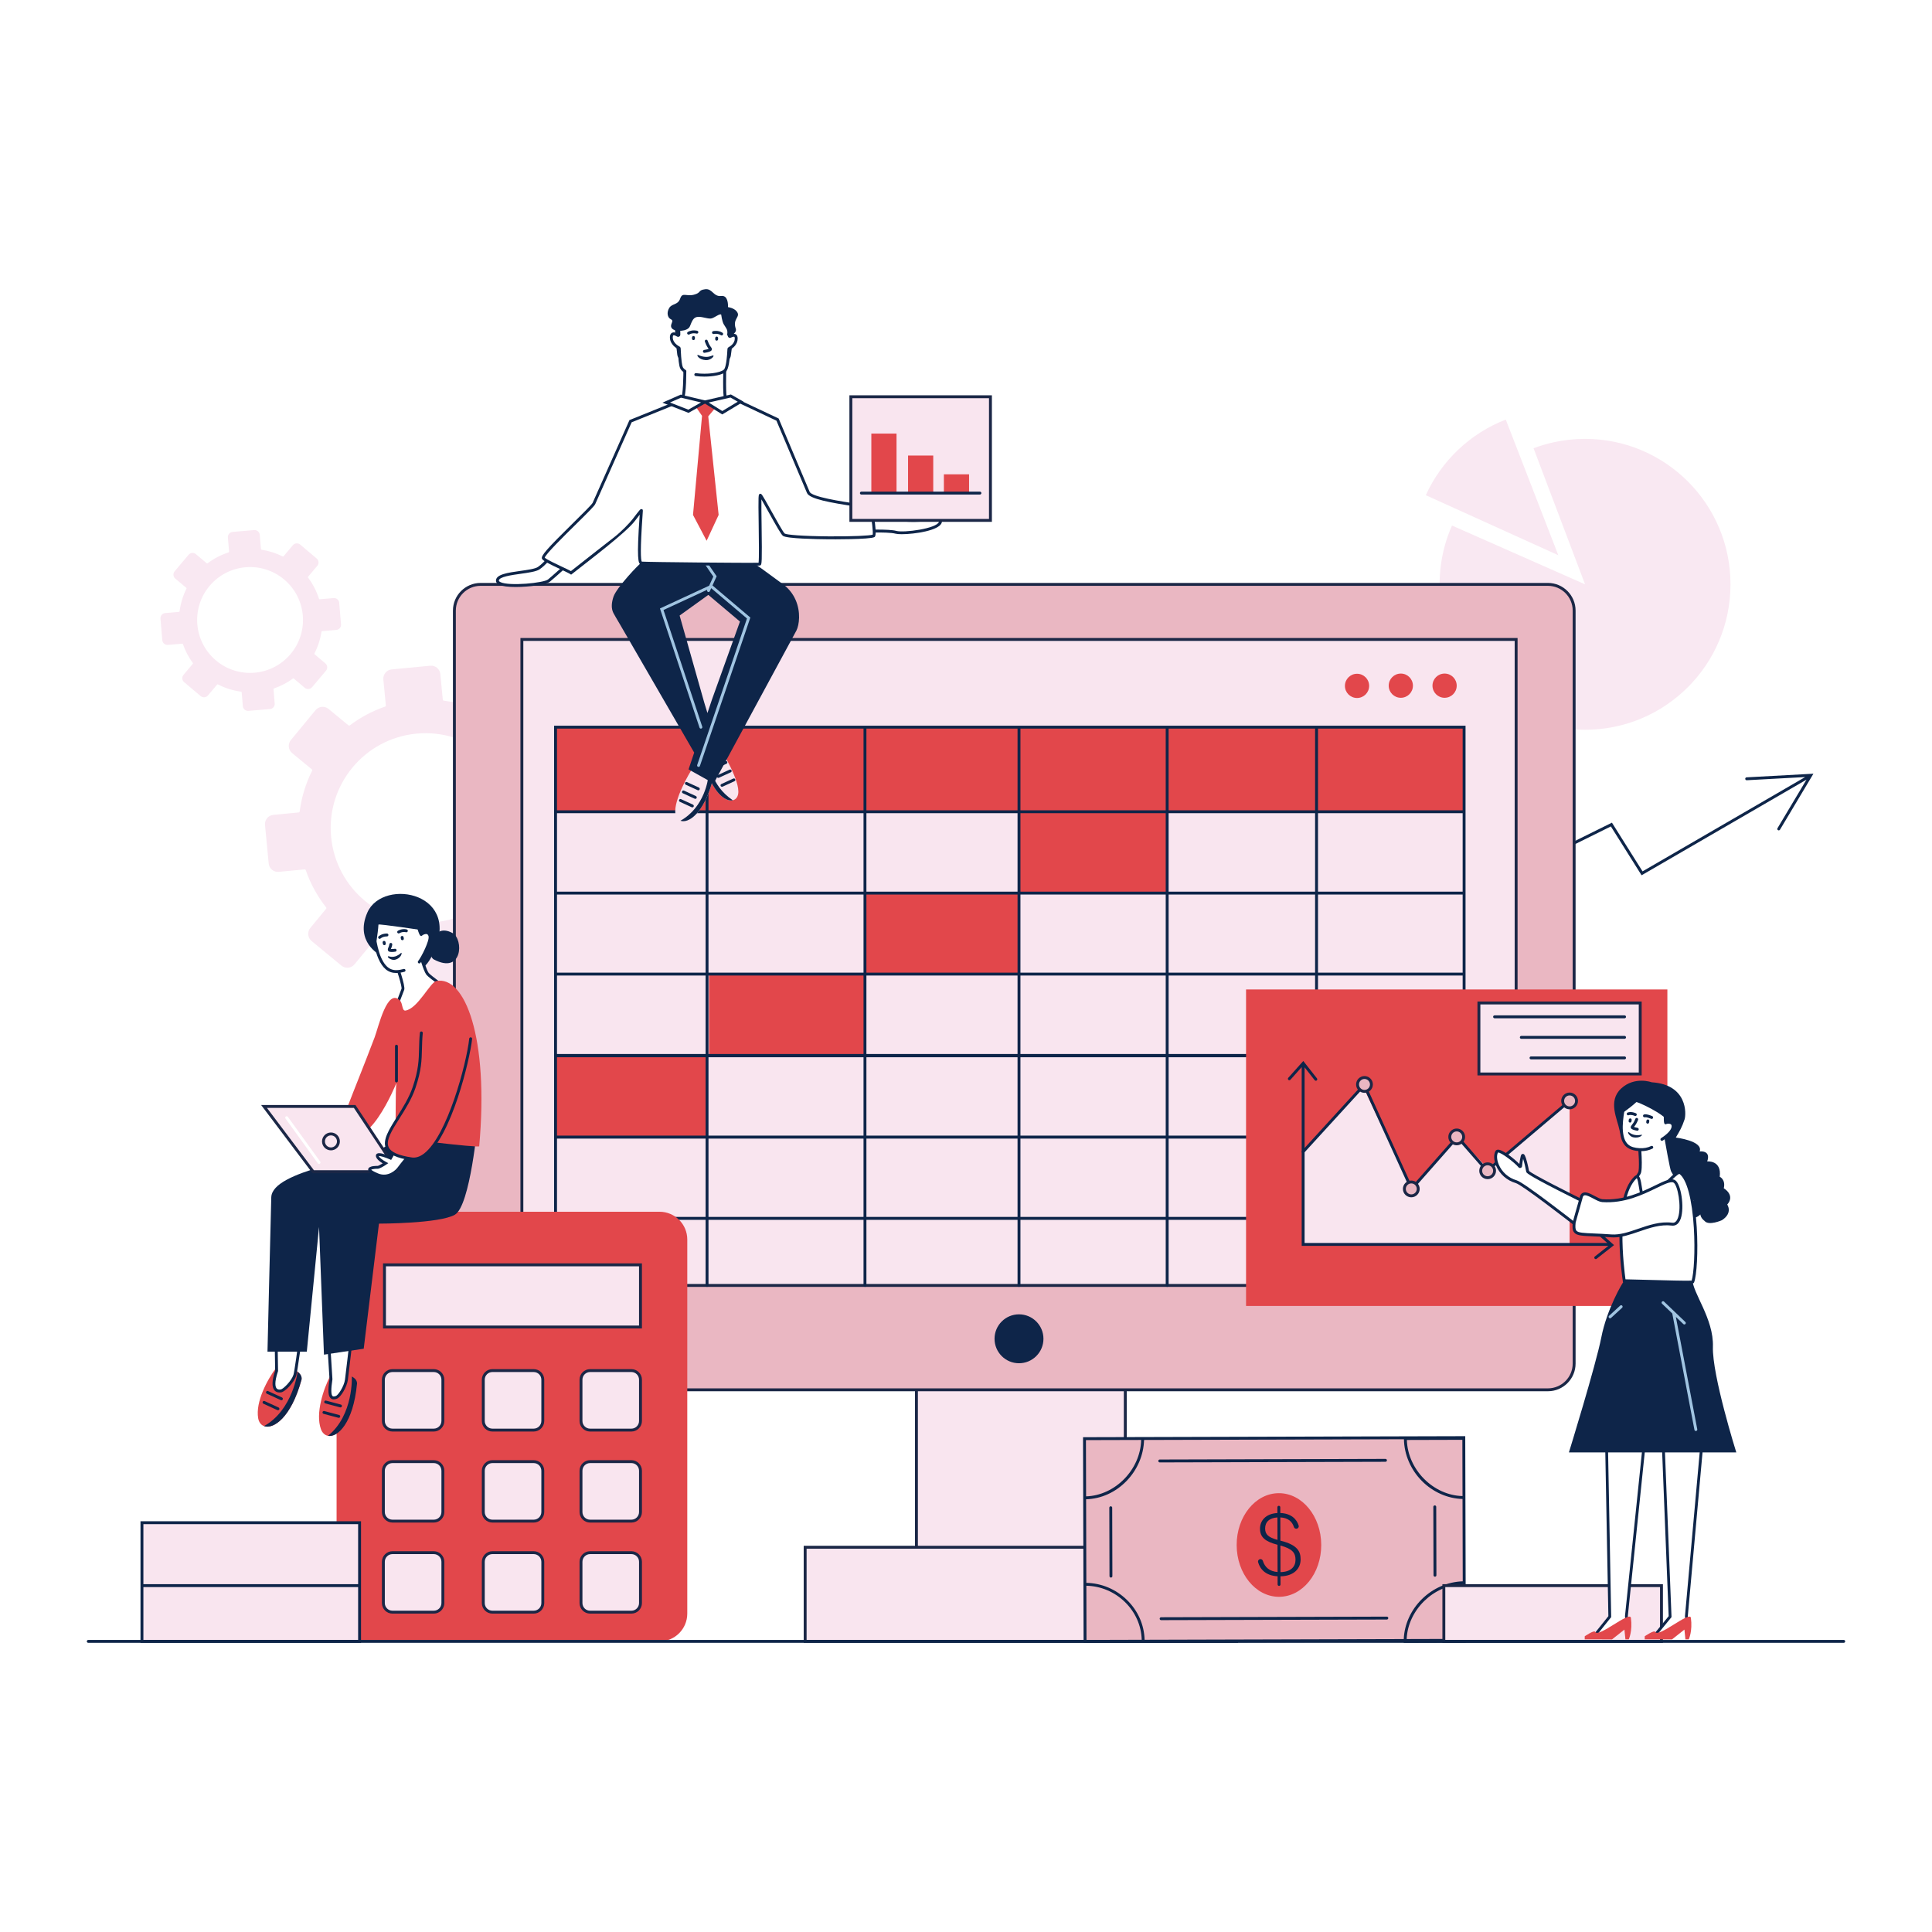 <?xml version="1.0" encoding="utf-8"?>
<!-- Generator: Adobe Illustrator 24.1.1, SVG Export Plug-In . SVG Version: 6.00 Build 0)  -->
<svg version="1.1" id="Слой_1" xmlns="http://www.w3.org/2000/svg" xmlns:xlink="http://www.w3.org/1999/xlink" x="0px" y="0px"
	 viewBox="0 0 2000 2000" style="enable-background:new 0 0 2000 2000;" xml:space="preserve">
<style type="text/css">
	.st0{fill:#FFFFFF;}
	.st1{fill:#F9E8F2;}
	.st2{fill:#0E2549;}
	.st3{fill:#F9E5EF;}
	.st4{fill:#1B2746;}
	.st5{fill:#EAB7C2;}
	.st6{fill:#E2474B;}
	.st7{fill:#A1C5E2;}
	.st8{fill:#D2EBFC;}
</style>
<rect class="st0" width="2000" height="2000"/>
<path class="st1" d="M609.88,862.1l-3.83-39.9c-0.5-5.27-5.18-9.13-10.45-8.62l-26.12,2.5c-0.55,0.06-1.06-0.28-1.24-0.81
	c-4.54-13.75-11.23-26.43-19.65-37.69c-0.33-0.44-0.32-1.04,0.03-1.47l16.8-20.37c3.37-4.08,2.79-10.12-1.29-13.49l-30.92-25.51
	c-4.08-3.37-10.12-2.79-13.49,1.3l-16.51,20.01c-0.36,0.43-0.95,0.55-1.45,0.3c-13.1-6.6-27.38-11.08-42.36-13.04
	c-0.55-0.07-0.98-0.5-1.03-1.06l-2.54-26.48c-0.51-5.27-5.19-9.13-10.46-8.62l-39.9,3.82c-5.27,0.51-9.13,5.19-8.63,10.46
	l2.58,26.82c0.05,0.54-0.28,1.05-0.8,1.23c-13.29,4.58-25.55,11.17-36.47,19.4c-0.44,0.33-1.05,0.32-1.47-0.03l-20.56-16.96
	c-4.08-3.37-10.13-2.79-13.5,1.29l-25.5,30.92c-3.37,4.09-2.79,10.13,1.29,13.5l20.37,16.8c0.43,0.35,0.55,0.95,0.3,1.45
	c-6.52,13.05-10.93,27.26-12.85,42.16c-0.07,0.56-0.51,0.98-1.07,1.04l-26.21,2.51c-5.27,0.51-9.13,5.19-8.62,10.46l3.82,39.9
	c0.51,5.27,5.19,9.13,10.46,8.62l26.66-2.55c0.55-0.05,1.05,0.28,1.23,0.79c4.9,14.14,12.09,27.11,21.09,38.53
	c0.35,0.44,0.34,1.06-0.01,1.49l-16.34,19.81c-3.37,4.08-2.79,10.12,1.29,13.49l30.92,25.51c4.08,3.37,10.12,2.79,13.49-1.29
	l17.01-20.62c0.35-0.42,0.93-0.55,1.42-0.31c11.84,5.59,24.6,9.44,37.92,11.33c0.54,0.08,0.97,0.51,1.02,1.06l2.55,26.66
	c0.51,5.27,5.19,9.14,10.46,8.63l39.9-3.83c5.27-0.5,9.13-5.18,8.63-10.45l-2.53-26.33c-0.05-0.55,0.29-1.06,0.81-1.24
	c14.59-4.85,27.97-12.13,39.72-21.32c0.44-0.34,1.06-0.34,1.49,0.02l19.94,16.45c4.08,3.37,10.12,2.79,13.49-1.29l25.51-30.92
	c3.37-4.09,2.79-10.13-1.3-13.5l-20.56-16.96c-0.42-0.35-0.55-0.93-0.31-1.42c5.68-11.91,9.6-24.75,11.52-38.16
	c0.08-0.54,0.52-0.96,1.06-1.01l26.56-2.55C606.52,872.06,610.39,867.37,609.88,862.1z M449.81,954.76
	c-53.94,5.17-101.85-34.36-107.02-88.29c-5.17-53.93,34.35-101.84,88.29-107.01c53.93-5.18,101.84,34.35,107.01,88.28
	C543.26,901.67,503.74,949.59,449.81,954.76z"/>
<path class="st1" d="M353.03,646.32l-1.89-22.3c-0.25-2.94-2.84-5.13-5.79-4.88l-14.43,1.22c-0.31,0.03-0.6-0.16-0.69-0.46
	c-2.48-7.8-6.27-15.25-11.34-22c-0.18-0.25-0.18-0.59,0.02-0.82l9.58-11.36c1.91-2.26,1.62-5.64-0.64-7.54l-17.1-14.44
	c-2.26-1.9-5.64-1.62-7.55,0.64l-9.7,11.5c-0.2,0.24-0.53,0.3-0.8,0.17c-7.02-3.52-14.44-5.84-21.99-6.99
	c-0.3-0.04-0.54-0.29-0.56-0.6l-1.26-14.83c-0.25-2.94-2.84-5.13-5.79-4.88l-22.3,1.89c-2.95,0.25-5.13,2.84-4.88,5.79l1.24,14.69
	c0.03,0.31-0.16,0.59-0.45,0.69c-7.76,2.49-15.16,6.28-21.86,11.33c-0.25,0.19-0.59,0.18-0.83-0.02l-11.24-9.48
	c-2.26-1.91-5.63-1.62-7.54,0.64l-14.43,17.11c-1.91,2.26-1.62,5.63,0.64,7.54l11.43,9.64c0.23,0.2,0.3,0.53,0.16,0.81
	c-3.73,7.47-6.1,15.41-7.14,23.46c-0.04,0.31-0.29,0.55-0.6,0.58l-14.29,1.21c-2.95,0.25-5.13,2.84-4.88,5.79l1.89,22.3
	c0.25,2.94,2.84,5.13,5.78,4.88l14.87-1.26c0.31-0.03,0.59,0.16,0.69,0.44c2.39,6.91,5.83,13.51,10.28,19.57
	c0.18,0.25,0.17,0.58-0.03,0.82l-9.64,11.43c-1.91,2.26-1.62,5.64,0.64,7.54l17.1,14.44c2.26,1.9,5.64,1.62,7.55-0.64l9.52-11.29
	c0.2-0.24,0.54-0.3,0.81-0.16c7.64,3.93,15.76,6.43,24.02,7.53c0.31,0.04,0.55,0.29,0.58,0.6l1.22,14.38
	c0.25,2.95,2.84,5.14,5.78,4.89l22.31-1.9c2.94-0.25,5.13-2.84,4.88-5.78l-1.26-14.83c-0.02-0.31,0.16-0.59,0.45-0.68
	c6.97-2.39,13.62-5.83,19.73-10.3c0.25-0.18,0.58-0.17,0.82,0.02l11.39,9.61c2.26,1.91,5.63,1.62,7.54-0.64l14.43-17.11
	c1.91-2.26,1.62-5.63-0.64-7.54l-11.19-9.45c-0.24-0.2-0.31-0.53-0.16-0.81c3.71-7.18,6.16-14.8,7.37-22.56
	c0.05-0.31,0.29-0.54,0.6-0.56l14.69-1.25C351.1,651.86,353.28,649.27,353.03,646.32z M300.75,677.13
	c-19.51,23.12-54.07,26.05-77.2,6.54c-23.13-19.51-26.06-54.07-6.55-77.2c19.51-23.12,54.08-26.05,77.2-6.54
	C317.33,619.44,320.26,654,300.75,677.13z"/>
<g>
	<path class="st1" d="M1791.4,604.89c0,83.15-67.41,150.56-150.56,150.56s-150.56-67.41-150.56-150.56c0-13.8,1.86-27.16,5.33-39.85
		c1.98-7.24,4.49-14.25,7.48-21.01l137.75,60.86l-53.32-140.85c6.59-2.5,13.41-4.54,20.41-6.11c10.59-2.36,21.61-3.61,32.91-3.61
		C1723.99,454.33,1791.4,521.73,1791.4,604.89z"/>
	<path class="st1" d="M1613.16,574.78l-137.17-62.16c16.22-35.74,46-64.03,82.78-78.28L1613.16,574.78z"/>
</g>
<path class="st2" d="M1808.08,804.7c-0.83,0.04-1.46,0.75-1.42,1.58c0.04,0.83,0.77,1.48,1.58,1.42l60.47-3.29l-168.36,97.62
	l-31.68-50.4l-168.53,83.34c-0.74,0.37-1.05,1.27-0.68,2.01c0.26,0.53,0.79,0.84,1.35,0.84c0.22,0,0.45-0.05,0.67-0.16l166.1-82.14
	l31.78,50.56l170.73-99l-30.03,50.27c-0.43,0.71-0.19,1.63,0.52,2.06c0.24,0.14,0.51,0.21,0.77,0.21c0.51,0,1.01-0.26,1.29-0.73
	l34.62-57.95L1808.08,804.7z"/>
<g>
	<rect x="948.7" y="1403.93" class="st3" width="216.19" height="200.67"/>
	<path class="st4" d="M1166.39,1606.1H947.2v-203.67h219.19V1606.1z M950.2,1603.1h213.19v-197.67H950.2V1603.1z"/>
	<path class="st5" d="M1602.4,1438.71H497.52c-14.99,0-27.14-12.15-27.14-27.14V632.09c0-14.99,12.15-27.14,27.14-27.14H1602.4
		c14.99,0,27.14,12.15,27.14,27.14v779.49C1629.54,1426.56,1617.39,1438.71,1602.4,1438.71z"/>
	<path class="st4" d="M1602.4,1440.21H497.52c-15.79,0-28.64-12.85-28.64-28.64V632.09c0-15.79,12.85-28.64,28.64-28.64H1602.4
		c15.79,0,28.64,12.85,28.64,28.64v779.49C1631.04,1427.37,1618.19,1440.21,1602.4,1440.21z M497.52,606.45
		c-14.14,0-25.64,11.5-25.64,25.64v779.49c0,14.14,11.5,25.64,25.64,25.64H1602.4c14.14,0,25.64-11.5,25.64-25.64V632.09
		c0-14.14-11.5-25.64-25.64-25.64H497.52z"/>
	<rect x="540.25" y="661.96" class="st3" width="1029.24" height="668.72"/>
	<path class="st4" d="M1570.98,1332.18H538.75V660.46h1032.24V1332.18z M541.75,1329.18h1026.24V663.46H541.75V1329.18z"/>
	<rect x="833.49" y="1601.7" class="st3" width="446.61" height="97.44"/>
	<path class="st4" d="M1281.6,1700.65H831.99V1600.2h449.61V1700.65z M834.99,1697.65h443.61v-94.44H834.99V1697.65z"/>
	<path class="st6" d="M1417.34,710.02c0,6.93-5.62,12.54-12.54,12.54c-6.93,0-12.54-5.62-12.54-12.54c0-6.93,5.62-12.54,12.54-12.54
		C1411.73,697.47,1417.34,703.09,1417.34,710.02z"/>
	<circle class="st6" cx="1450.12" cy="709.81" r="12.54"/>
	<circle class="st6" cx="1495.44" cy="709.81" r="12.54"/>
	<path class="st2" d="M1080.18,1385.91c0,13.98-11.34,25.32-25.32,25.32s-25.32-11.34-25.32-25.32s11.34-25.32,25.32-25.32
		S1080.18,1371.93,1080.18,1385.91z"/>
</g>
<g>
	<rect x="895.41" y="925.37" class="st6" width="159.45" height="83.01"/>
	<rect x="1054.86" y="840.92" class="st6" width="153.39" height="83.01"/>
	<rect x="733.95" y="1008.98" class="st6" width="161.46" height="83.01"/>
	<rect x="575.1" y="752.76" class="st6" width="940.52" height="87.23"/>
	<rect x="575.1" y="1093.57" class="st6" width="156.83" height="83.01"/>
	<path class="st2" d="M573.6,751.26v87.56v87.2v80.86v84.59v2.62v81.46v3.13v84.08h156.83v67.92c0,0.83,0.67,1.5,1.5,1.5
		s1.5-0.67,1.5-1.5v-67.92h160.48v67.92c0,0.83,0.67,1.5,1.5,1.5c0.83,0,1.5-0.67,1.5-1.5v-67.92h156.45v67.92
		c0,0.83,0.67,1.5,1.5,1.5s1.5-0.67,1.5-1.5v-67.92h150.39v67.92c0,0.83,0.67,1.5,1.5,1.5c0.83,0,1.5-0.67,1.5-1.5v-67.92h151.63
		v57.15c0,0.83,0.67,1.5,1.5,1.5c0.83,0,1.5-0.67,1.5-1.5v-57.15h152.74v-84.08v-3.13v-81.46v-2.62v-84.59v-80.86v-87.2v-87.56
		H573.6z M1361.39,1094.47v81.08h-151.63v-81.08H1361.39z M1206.75,1094.47v81.08h-150.39v-81.08H1206.75z M1053.36,1094.47v81.08
		H896.91v-81.08H1053.36z M893.91,1094.47v81.08H733.43v-81.08H893.91z M730.43,1094.47v81.08H576.6v-81.08H730.43z
		 M1364.39,1175.55v-81.08h149.74v81.08H1364.39z M576.6,1259.75v-81.08h153.83v81.08H576.6z M733.43,1259.75v-81.08h160.48v81.08
		H733.43z M896.91,1259.75v-81.08h156.45v81.08H896.91z M1056.36,1259.75v-81.08h150.39v81.08H1056.36z M1209.75,1259.75v-81.08
		h151.63v81.08H1209.75z M1514.13,1259.75h-149.74v-81.08h149.74V1259.75z M1514.13,754.26v84.56h-149.74v-84.14
		c0-0.15-0.03-0.29-0.07-0.42H1514.13z M1364.39,1006.88v-80.86h149.74v80.86H1364.39z M1514.13,1009.88v81.2h-149.74v-81.2H1514.13
		z M1364.39,923.03v-81.2h149.74v81.2H1364.39z M1209.75,754.26h151.7c-0.04,0.13-0.07,0.27-0.07,0.42v84.14h-151.63V754.26z
		 M1209.75,841.82h151.63v81.2h-151.63V841.82z M1209.75,926.03h151.63v80.86h-151.63V926.03z M1209.75,1009.88h151.63v81.2h-151.63
		V1009.88z M1056.36,754.26h150.39v84.56h-150.39V754.26z M1056.36,841.82h150.39v81.2h-150.39V841.82z M1056.36,926.03h150.39
		v80.86h-150.39V926.03z M1056.36,1009.88h150.39v81.2h-150.39V1009.88z M896.91,754.26h156.45v84.56H896.91V754.26z M896.91,841.82
		h156.45v81.2H896.91V841.82z M896.91,926.03h156.45v80.86H896.91V926.03z M896.91,1009.88h156.45v81.2H896.91V1009.88z
		 M893.91,754.26v84.56H733.43v-84.14c0-0.15-0.03-0.29-0.07-0.42H893.91z M733.43,1006.88v-80.86h160.48v80.86H733.43z
		 M893.91,1009.88v81.2H733.43v-81.2H893.91z M733.43,923.03v-81.2h160.48v81.2H733.43z M576.6,754.26h153.9
		c-0.04,0.13-0.07,0.27-0.07,0.42v84.14H576.6V754.26z M576.6,841.82h153.83v81.2H576.6V841.82z M576.6,926.03h153.83v80.86H576.6
		V926.03z M576.6,1009.88h153.83v81.2H576.6V1009.88z"/>
</g>
<g>
	<path class="st3" d="M738.08,806.59c-0.21,0.81-0.42,1.6-0.64,2.38c-9.15,33.24-24.84,43.71-33.05,40.65
		c-2.67-1-4.54-3.41-5.15-6.93c-2.54-14.63,16.19-45.07,16.19-45.07S749.98,760.34,738.08,806.59z"/>
	<path class="st3" d="M764.15,821.86c-0.62,3.57-2.67,5.89-5.54,6.57c-7.75,1.84-21.49-8.25-29.53-38.03
		c-0.13-0.5-0.27-1.01-0.4-1.52c-10.87-42.23,18.19-11.91,18.19-11.91S766.47,808.5,764.15,821.86z"/>
	<path class="st2" d="M758.61,828.44c-7.75,1.84-21.49-8.25-29.53-38.03l5.5-1.47C734.58,788.94,734.95,812.45,758.61,828.44z"/>
	<path class="st2" d="M737.44,808.97c-9.15,33.24-24.84,43.71-33.05,40.65c25.59-14.25,28.68-44.49,28.68-44.49L737.44,808.97z"/>
	<path class="st2" d="M823.58,620.97c-2.9-6.57-7.8-12.97-15.58-18.03c-1.49-0.97-22.63-16.77-24.34-17.64
		c-13.27-6.72-102-3.28-119.96-2.46c-1.39,0.06-25.42,25.33-28.62,34.85c-1.92,5.72-2.66,11.85-0.12,16.85
		c0.81,1.59,3.86,6.81,7.02,12.13l69.9,120.78l6.74,11.64l-2.43,7.27l-3.39,10.11l26.01,14.54l85.69-158.37
		C827.36,646.87,829.15,633.59,823.58,620.97z M737.05,724.09l-4.71,14.04l-3.24-10.62l-25.56-90.31l29.74-21.38L766,643.44
		L737.05,724.09z"/>
	<path class="st0" d="M708.93,376.88c0,0,0.42,31.64-2.47,35.18c-2.89,3.54-17.73,11.39-17.73,11.39l49.16,32.67L768.56,426
		c0,0-15.87-7.41-17.29-11.62c-1.96-5.82-0.84-36.5-0.84-36.5L708.93,376.88z"/>
	<path class="st2" d="M738.07,458.05l-52.27-34.74l2.23-1.18c4.05-2.15,15.06-8.31,17.27-11.02c1.59-1.95,2.34-18.92,2.13-34.21
		l3-0.04c0.1,7.55,0.19,32.47-2.81,36.14c-2.39,2.93-11.6,8.18-15.99,10.58l46.07,30.62l28.28-27.78
		c-4.72-2.32-14.83-7.68-16.14-11.57c-1.99-5.91-1.04-33.87-0.92-37.04l3,0.11c-0.31,8.46-0.77,31.41,0.77,35.97
		c0.84,2.48,10.15,7.77,16.5,10.74l1.96,0.91L738.07,458.05z"/>
	<path class="st2" d="M718.49,312.72c0,0-19.79,2.49-20.07,14.32c-0.32,13.5,1.55,30.9,2.69,40.07c0.45,3.62,3.48,6.36,7.13,6.45
		l40.84,0.97c3.74,0.09,6.95-2.64,7.47-6.35c1.73-12.48,5.16-38.9,3.77-42.93C755.58,311.54,718.49,312.72,718.49,312.72z"/>
	<path class="st0" d="M720.28,387.79c11.55,1.62,26.07-0.23,30.18-4.14c2.41-2.3,3.58-11.58,4.1-22.2c0.01-0.31,0.19-0.58,0.46-0.73
		c2.9-1.57,7.13-4.98,7.13-10.25c0.01-4.57-3.45-3.69-6.17-2.29c-0.49,0.25-1.06-0.11-1.06-0.65c0.09-12.81-0.37-24.06-0.37-24.06
		l-51.8-1.23c0,0-0.17,11.42,0.02,24.24c0.01,0.58-0.62,0.93-1.11,0.63c-2.7-1.65-6.44-3.03-6.67,1.76
		c-0.28,5.97,4.97,9.81,7.69,11.17c0.28,0.14,0.46,0.42,0.48,0.74c0.39,9.05,1.07,16.88,2.25,19.67c0.64,1.52,1.91,2.8,3.63,3.86
		L720.28,387.79z"/>
	<path class="st2" d="M729.07,389.86c-3.13,0-6.21-0.2-9-0.59c-0.82-0.11-1.39-0.87-1.28-1.69c0.12-0.82,0.88-1.4,1.69-1.28
		c11.21,1.57,25.27-0.25,28.93-3.74c0.82-0.78,2.81-4.41,3.63-21.18c0.04-0.82,0.52-1.58,1.25-1.97c1.91-1.03,6.34-3.97,6.35-8.94
		c0-0.94-0.18-1.62-0.49-1.8c-0.39-0.24-1.54-0.16-3.5,0.85c-0.7,0.36-1.51,0.33-2.18-0.08c-0.67-0.41-1.07-1.13-1.06-1.92
		c0.07-10.02-0.2-19.17-0.32-22.58l-48.88-1.17c-0.04,3.52-0.11,12.73,0.04,22.68c0.01,0.81-0.42,1.57-1.12,1.97
		c-0.71,0.4-1.57,0.39-2.27-0.03c-2.11-1.28-3.37-1.47-3.81-1.23c-0.32,0.17-0.53,0.83-0.58,1.78c-0.28,6.01,6.13,9.39,6.86,9.75
		c0.77,0.38,1.27,1.16,1.31,2.02c0.55,12.97,1.46,17.58,2.13,19.15c0.49,1.16,1.51,2.23,3.03,3.17c0.71,0.43,0.92,1.36,0.49,2.06
		c-0.43,0.71-1.36,0.92-2.06,0.49c-2.06-1.27-3.49-2.8-4.23-4.56c-1.11-2.63-1.88-9.12-2.35-19.82c-4.02-2.12-8.45-6.56-8.18-12.4
		c0.1-2.14,0.83-3.58,2.17-4.29c1.4-0.75,3.28-0.52,5.59,0.65c-0.16-12.15,0-22.83,0-22.95l0.02-1.51l54.72,1.3l0.06,1.4
		c0,0.11,0.44,10.71,0.38,22.91c2.22-0.94,4-1.01,5.3-0.21c1.28,0.78,1.92,2.25,1.92,4.37c-0.01,6.31-5.1,9.98-7.61,11.4
		c-0.88,17.44-3.01,21.4-4.54,22.86C747.89,388.16,738.28,389.86,729.07,389.86z"/>
	<path class="st0" d="M575.01,569.8c0,0-9.58,13.24-17.39,18.41c-7.81,5.17-42.69,4.08-42.69,12.86c0,8.78,47.76,4.49,53.29,0
		c5.53-4.49,22.93-20.36,22.93-20.36L575.01,569.8z"/>
	<path class="st2" d="M533.89,607.65c-7.23,0-13.67-0.67-17.14-2.32c-2.74-1.31-3.32-3.04-3.32-4.26c0-6.53,12.28-8.25,25.28-10.07
		c7.47-1.05,15.2-2.13,18.08-4.04c7.49-4.96,16.91-17.91,17-18.04l0.85-1.18l18.93,12.79l-1.41,1.28
		c-0.71,0.65-17.49,15.95-23,20.42C565.75,605.01,548.26,607.65,533.89,607.65z M575.36,571.84c-2.56,3.4-10.26,13.21-16.91,17.61
		c-3.45,2.28-11.16,3.36-19.32,4.51c-9.58,1.34-22.7,3.18-22.7,7.1c0,0.65,0.88,1.2,1.61,1.55c9.27,4.41,44.84,0.85,49.24-2.72
		c4.52-3.67,17.2-15.15,21.46-19.02L575.36,571.84z"/>
	<path class="st0" d="M885.91,550.27c0,0,33.09-1.62,41.5,0.75c7.5,2.12,43.4-1.98,46-10.37c2.95-9.52-15.24,2.78-51.5-4.13
		c-6.6-1.26-40.51-10.66-40.51-10.66L885.91,550.27z"/>
	<path class="st2" d="M933.48,553c-2.91,0-5.2-0.18-6.48-0.54c-8.08-2.28-40.69-0.71-41.02-0.7l-1.31,0.06l-5.18-28.05l2.31,0.64
		c0.34,0.09,33.93,9.4,40.39,10.63c18.82,3.59,32.88,1.92,41.28,0.92c6.08-0.72,9.43-1.12,11.02,0.79c1.11,1.34,0.74,3.12,0.36,4.34
		C972.31,549.26,946.6,553,933.48,553z M907.78,548.22c8.16,0,16.32,0.3,20.04,1.35c7.68,2.17,41.99-2.36,44.16-9.37
		c0.37-1.2,0.21-1.53,0.2-1.53c-0.55-0.66-4.88-0.14-8.36,0.27c-8.57,1.02-22.92,2.72-42.19-0.95c-5.65-1.08-30.51-7.89-38.32-10.05
		l3.84,20.76C890.42,548.56,899.09,548.22,907.78,548.22z"/>
	<path class="st7" d="M737.55,606.05l4.32-9.48l-13.49-19.65c-0.47-0.68-1.4-0.86-2.09-0.39c-0.68,0.47-0.86,1.4-0.39,2.09
		l12.53,18.25l-4.29,9.42l-50.96,23.6l40.96,123.35c0.21,0.63,0.79,1.03,1.42,1.03c0.16,0,0.32-0.02,0.47-0.08
		c0.79-0.26,1.21-1.11,0.95-1.9l-40.12-120.81l45.36-21.01l-0.12,0.26c-0.34,0.75-0.01,1.64,0.74,1.99c0.2,0.09,0.41,0.14,0.62,0.14
		c0.57,0,1.11-0.33,1.37-0.88l1.41-3.09l37.03,31.37l-51.54,151.66c-0.27,0.78,0.15,1.64,0.94,1.9c0.16,0.05,0.32,0.08,0.48,0.08
		c0.63,0,1.21-0.39,1.42-1.02l52.19-153.59L737.55,606.05z"/>
	<path class="st2" d="M716.73,835.82c-0.21,0-0.42-0.04-0.63-0.14l-12.33-5.67c-0.75-0.35-1.08-1.24-0.74-1.99
		c0.35-0.75,1.24-1.08,1.99-0.74l12.33,5.67c0.75,0.35,1.08,1.24,0.74,1.99C717.84,835.49,717.29,835.82,716.73,835.82z"/>
	<path class="st2" d="M719.79,826.98c-0.21,0-0.42-0.04-0.63-0.14l-12.33-5.67c-0.75-0.35-1.08-1.24-0.74-1.99
		c0.35-0.75,1.24-1.08,1.99-0.74l12.33,5.67c0.75,0.35,1.08,1.24,0.74,1.99C720.9,826.66,720.36,826.98,719.79,826.98z"/>
	<path class="st2" d="M722.89,818.15c-0.21,0-0.42-0.04-0.63-0.14l-12.33-5.67c-0.75-0.35-1.08-1.24-0.74-1.99
		c0.35-0.75,1.23-1.08,1.99-0.74l12.33,5.67c0.75,0.35,1.08,1.24,0.74,1.99C724,817.82,723.46,818.15,722.89,818.15z"/>
	<path class="st2" d="M747.39,814.48c-0.57,0-1.11-0.32-1.36-0.87c-0.35-0.75-0.02-1.64,0.74-1.99l12.33-5.67
		c0.75-0.35,1.64-0.02,1.99,0.74c0.35,0.75,0.02,1.64-0.74,1.99l-12.33,5.67C747.82,814.44,747.6,814.48,747.39,814.48z"/>
	<path class="st2" d="M743.58,805.26c-0.57,0-1.11-0.32-1.36-0.87c-0.35-0.75-0.02-1.64,0.74-1.99l12.33-5.67
		c0.75-0.35,1.64-0.02,1.99,0.74c0.35,0.75,0.02,1.64-0.74,1.99l-12.33,5.67C744,805.21,743.79,805.26,743.58,805.26z"/>
	<path class="st2" d="M739.13,796.42c-0.57,0-1.11-0.32-1.36-0.87c-0.35-0.75-0.02-1.64,0.74-1.99l12.33-5.67
		c0.75-0.35,1.64-0.02,1.99,0.74c0.35,0.75,0.02,1.64-0.74,1.99l-12.33,5.67C739.55,796.37,739.34,796.42,739.13,796.42z"/>
	<path class="st2" d="M741.88,352.63c-0.02,0-0.04,0-0.05,0c-0.83-0.03-1.48-0.72-1.45-1.55l0.04-1.21
		c0.03-0.83,0.73-1.46,1.55-1.45c0.83,0.03,1.48,0.72,1.45,1.55l-0.04,1.21C743.35,351.99,742.68,352.63,741.88,352.63z"/>
	<path class="st2" d="M717.86,352.06c-0.01,0-0.01,0-0.02,0c-0.83-0.01-1.49-0.69-1.48-1.52l0.02-1.21
		c0.01-0.83,0.68-1.47,1.52-1.48c0.83,0.01,1.49,0.69,1.48,1.52l-0.02,1.21C719.35,351.4,718.68,352.06,717.86,352.06z"/>
	<path class="st2" d="M712.83,346.4c-0.52,0-1.03-0.27-1.31-0.76c-0.41-0.72-0.15-1.64,0.57-2.04c4.68-2.64,9.54-1.22,9.75-1.16
		c0.79,0.24,1.24,1.08,1,1.87c-0.24,0.79-1.07,1.24-1.86,1l0,0c-0.04-0.01-3.87-1.1-7.41,0.9
		C713.34,346.34,713.08,346.4,712.83,346.4z"/>
	<path class="st2" d="M747.1,347.21c-0.27,0-0.55-0.07-0.8-0.23c-3.44-2.16-7.32-1.26-7.36-1.25c-0.8,0.19-1.61-0.3-1.81-1.1
		c-0.2-0.8,0.29-1.61,1.09-1.81c0.21-0.05,5.13-1.24,9.68,1.62c0.7,0.44,0.91,1.37,0.47,2.07
		C748.08,346.97,747.6,347.21,747.1,347.21z"/>
	<path class="st2" d="M729.19,365.25c-0.73,0-1.38-0.54-1.48-1.29c-0.12-0.82,0.45-1.58,1.27-1.7c1.82-0.26,3.71-0.72,4.65-1.1
		c-0.01-0.02-0.02-0.03-0.04-0.05c-0.79-1.01-2.25-2.88-3.89-7.47c-0.28-0.78,0.13-1.64,0.91-1.92c0.78-0.28,1.64,0.13,1.92,0.91
		c1.48,4.13,2.7,5.7,3.43,6.63c0.57,0.73,1.16,1.48,0.91,2.66c-0.13,0.63-0.48,2.3-7.47,3.3
		C729.33,365.25,729.26,365.25,729.19,365.25z M733.96,361.63h0.01H733.96z"/>
	<path class="st2" d="M738.56,368.05c0.76,1.18-3.35,5.07-8.02,4.75c-7.61-0.52-9.85-5.8-8.02-5.38c0.72,0.16,3.45,1.8,8.01,2.02
		C735.45,369.68,738.05,367.25,738.56,368.05z"/>
	<path class="st0" d="M901.85,525.86c0,0,4.8,27.51,2.56,28.82c-5.16,3.03-87.44,2.85-93-1.17c-3.17-2.29-23.19-41.15-24.33-40.83
		c-1.38,0.38,1.25,70.08-0.67,71.26c-1.17,0.72-121.44-0.72-122.72-1.1c-4.24-1.27,0.46-53.84,0.27-54.28
		c-0.41-0.95-19.34,25.86-18.27,21.96c0.19-0.68-54.54,42.5-54.54,42.5c-2.77-1.97-27.42-12.32-28.74-15.25
		c-2.03-4.47,50.64-51.93,52.5-56.75l37.83-85l47.9-19.36c3.01-1.01,6.3-0.6,8.99,1.09c7.9,4.96,23.56-2.47,30.91-1.7
		c17.35,1.82,11.11,5.12,17.57,1.21c2.42-1.46,5.33-1.87,8.07-1.16l38.73,18.25l31.83,75.33
		C840.28,518.64,901.07,523.85,901.85,525.86z"/>
	<path class="st2" d="M591.21,594.89l-0.92-0.65c-0.86-0.61-4.7-2.42-8.77-4.33c-13.67-6.43-19.53-9.45-20.47-11.52
		c-1.33-2.94,4.75-9.91,32.57-37.29c8.98-8.84,19.16-18.86,19.9-20.62l38.11-85.62l48.46-19.59c3.51-1.19,7.25-0.74,10.35,1.21
		c4.43,2.78,12.12,1.09,18.91-0.4c4.31-0.94,8.37-1.83,11.36-1.52c8.4,0.88,11.41,2.1,13.02,2.75c0.32,0.13,0.67,0.27,0.78,0.28
		c0.23-0.03,1.12-0.57,2.15-1.19l0.69-0.42c2.75-1.66,6.11-2.14,9.22-1.33l0.26,0.09l39.25,18.5l0.22,0.53l31.83,75.33
		c2.1,5.3,33.42,10.05,48.48,12.33c15.48,2.34,16.14,2.6,16.64,3.89l0.08,0.29c4.98,28.53,2.78,29.82,1.85,30.37
		c-4.37,2.57-45.38,2.29-47.12,2.27c-12.96-0.1-43.54-0.64-47.52-3.51c-1.86-1.35-6.86-10.18-14.86-24.58
		c-2.66-4.79-5.56-10-7.47-13.23c-0.11,5.64,0.04,16.63,0.19,26.63c0.55,38.98,0.21,40.81-1.19,41.67
		c-0.52,0.32-1.17,0.72-62.12,0.08c-6.19-0.06-60.54-0.64-61.82-1.03c-2.52-0.75-4.34-5.11-1.1-50.89c0.02-0.21,0.03-0.42,0.04-0.62
		c-1.46,1.86-3.31,4.29-4.94,6.44c-9.36,12.3-45.87,39.76-65.18,55L591.21,594.89z M563.9,577.29c1.64,1.78,12.81,7.04,18.89,9.9
		c4.05,1.9,6.76,3.19,8.25,4.01c3.12-2.46,14.7-11.59,26.33-20.7c7.89-6.19,14.2-11.11,18.74-14.63
		c6.88-5.33,15.75-14.52,18.77-18.48c7.98-10.49,8.05-10.49,9.24-10.34l0.86,0.11l0.37,0.82c0.18,0.42,0.18,0.42-0.19,5.62
		c-2.51,35.53-1.87,45.73-0.82,47.8c8.48,0.54,110.49,1.49,120.94,1.14c0.6-4.32,0.32-24.18,0.11-38.94
		c-0.45-31.88-0.39-31.9,1.3-32.36c1.59-0.43,1.65-0.45,11.61,17.46c4.95,8.91,12.44,22.37,14,23.61
		c1.81,1.29,18.07,2.72,45.65,2.94c24.83,0.19,42.47-0.73,45.44-1.74c0.64-2.52-0.91-15.16-2.89-26.66
		c-1.89-0.56-8.21-1.52-14.34-2.45c-26.31-3.98-48.29-7.8-50.8-14.16l-31.6-74.77l-38.08-17.95c-2.3-0.57-4.77-0.19-6.79,1.02
		l-0.68,0.41c-2.78,1.69-3.36,2.04-5.61,1.13c-1.37-0.56-4.23-1.71-12.21-2.55c-2.5-0.26-6.34,0.58-10.4,1.47
		c-7.35,1.61-15.68,3.44-21.15,0.01c-2.33-1.46-5.14-1.81-7.71-0.94l-47.25,19.1l-37.59,84.45c-0.76,1.98-6.55,7.81-20.57,21.61
		C583.44,555.32,565,573.48,563.9,577.29z M785.15,583.2L785.15,583.2L785.15,583.2z M900.93,527L900.93,527L900.93,527z"/>
	<polygon class="st6" points="740.06,422.81 731.1,416.89 720.88,421.92 726.75,430.48 717.4,533.04 731.5,559.79 743.93,533.04 
		733.17,431 	"/>
	<polygon class="st0" points="729.76,416.04 712.66,425.74 689.68,416.74 704.78,410.1 	"/>
	<polygon class="st0" points="729.76,416.04 747.71,427.26 766.68,415.82 756.42,409.94 	"/>
	<path class="st2" d="M769.64,415.79l-12.99-7.44l-26.89,6.16l-25.13-5.98l-18.87,8.3l27.01,10.57l16.94-9.61l17.97,11.23
		L769.64,415.79z M712.54,424.08l-18.95-7.42l11.33-4.99l20.78,4.94L712.54,424.08z M756.18,411.53l7.54,4.32l-16,9.65l-14.09-8.81
		L756.18,411.53z"/>
	<path class="st2" d="M762.61,322.36c-2.83-3.61-8.99-4.43-8.99-4.43c0.12-2.87,0.01-12.43-7-11.55c-8.24,1.03-9.01-7.98-16.73-6.95
		c-7.72,1.03-3.6,3.6-11.59,5.66c-7.98,2.06-11.84-2.91-14.16,3.95c-2.32,6.86-8.5,5.06-11.33,9.7c-2.83,4.63-2.03,10.06,1.83,11.86
		c3.86,1.8-2.16,5.46,0.93,9.32c3.09,3.86,16.29,3.53,18.61-2.13c2.32-5.66,3.56-9.53,8.47-9.78c4.91-0.26,10.84,2.57,14.18,1.54
		c3.35-1.03,7.93-4.95,9.73-3.92c0,0,0.84,6.79,2.64,10.04c1.8,3.25,4.68,5.69,3.65,10.24c-1.03,4.54,10.66-0.24,8.84-5.56
		C757.94,329.4,767.35,328.42,762.61,322.36z"/>
</g>
<g>
	<rect x="880.81" y="410.71" class="st3" width="144.5" height="128"/>
	<path class="st4" d="M1026.81,540.21h-147.5v-131h147.5V540.21z M882.31,537.21h141.5v-125h-141.5V537.21z"/>
	<rect x="902.01" y="448.85" class="st6" width="26.07" height="61.61"/>
	<rect x="940.02" y="471.58" class="st6" width="26.07" height="38.87"/>
	<rect x="977.1" y="491.02" class="st6" width="26.07" height="19.43"/>
	<path class="st2" d="M1014.41,511.95H891.7c-0.83,0-1.5-0.67-1.5-1.5c0-0.83,0.67-1.5,1.5-1.5h122.71c0.83,0,1.5,0.67,1.5,1.5
		C1015.91,511.28,1015.24,511.95,1014.41,511.95z"/>
</g>
<g>
	<rect x="1289.91" y="1024.28" class="st6" width="436.15" height="327.63"/>
	<path class="st3" d="M1348.43,1192.89l62.32-68.7l50.51,106.57l47.51-53.83c3.65,3.22,31.23,32.59,31.23,32.59l84.85-69.84v148.54
		h-275.84L1348.43,1192.89z"/>
	<rect x="1530.96" y="1038.27" class="st3" width="166.99" height="73.5"/>
	<path class="st4" d="M1699.45,1113.27h-169.99v-76.5h169.99V1113.27z M1532.46,1110.27h163.99v-70.5h-163.99V1110.27z"/>
	<path class="st2" d="M1653.43,1273.39c-0.62-0.55-1.57-0.5-2.12,0.12c-0.55,0.62-0.5,1.57,0.12,2.12l12.42,11.09h-313.34v-181.81
		l10.45,13.3c0.3,0.38,0.74,0.57,1.18,0.57c0.32,0,0.65-0.1,0.93-0.32c0.65-0.51,0.76-1.46,0.25-2.11l-14.16-18.02l-15.56,17.42
		c-0.55,0.62-0.5,1.57,0.12,2.12c0.62,0.55,1.57,0.5,2.12-0.12l11.67-13.07v185.02h317.51l-14.04,11.03
		c-0.65,0.51-0.76,1.46-0.25,2.11c0.3,0.38,0.74,0.57,1.18,0.57c0.32,0,0.65-0.1,0.92-0.32l18.02-14.16L1653.43,1273.39z"/>
	<path class="st2" d="M1460.85,1233.48l-49.06-107.69l-61.68,67.48c-0.56,0.61-1.51,0.65-2.12,0.1c-0.61-0.56-0.65-1.51-0.1-2.12
		l64.74-70.83l49.02,107.61l47.1-53.37l30.8,35.23l84.31-71.45c0.63-0.53,1.58-0.46,2.11,0.17c0.54,0.63,0.46,1.58-0.17,2.11
		l-86.56,73.36l-30.5-34.88L1460.85,1233.48z"/>
	<path class="st5" d="M1419.69,1122.62c0,3.97-3.22,7.18-7.18,7.18c-3.97,0-7.18-3.22-7.18-7.18c0-3.97,3.22-7.18,7.18-7.18
		C1416.47,1115.44,1419.69,1118.65,1419.69,1122.62z"/>
	<path class="st4" d="M1412.51,1131.3c-4.79,0-8.68-3.9-8.68-8.68s3.9-8.68,8.68-8.68c4.79,0,8.68,3.9,8.68,8.68
		S1417.29,1131.3,1412.51,1131.3z M1412.51,1116.94c-3.13,0-5.68,2.55-5.68,5.68s2.55,5.68,5.68,5.68c3.13,0,5.68-2.55,5.68-5.68
		S1415.64,1116.94,1412.51,1116.94z"/>
	<path class="st5" d="M1468.15,1230.75c0,3.97-3.22,7.18-7.18,7.18c-3.97,0-7.18-3.22-7.18-7.18c0-3.97,3.22-7.18,7.18-7.18
		C1464.94,1223.57,1468.15,1226.79,1468.15,1230.75z"/>
	<path class="st4" d="M1460.97,1239.44c-4.79,0-8.68-3.9-8.68-8.68s3.89-8.68,8.68-8.68c4.79,0,8.68,3.89,8.68,8.68
		S1465.76,1239.44,1460.97,1239.44z M1460.97,1225.07c-3.13,0-5.68,2.55-5.68,5.68s2.55,5.68,5.68,5.68c3.13,0,5.68-2.55,5.68-5.68
		S1464.1,1225.07,1460.97,1225.07z"/>
	<path class="st5" d="M1515.16,1176.93c0,3.97-3.22,7.18-7.18,7.18c-3.97,0-7.18-3.22-7.18-7.18c0-3.97,3.22-7.18,7.18-7.18
		C1511.95,1169.74,1515.16,1172.96,1515.16,1176.93z"/>
	<path class="st4" d="M1507.98,1185.61c-4.79,0-8.68-3.9-8.68-8.68s3.89-8.68,8.68-8.68c4.79,0,8.68,3.9,8.68,8.68
		S1512.77,1185.61,1507.98,1185.61z M1507.98,1171.24c-3.13,0-5.68,2.55-5.68,5.68s2.55,5.68,5.68,5.68c3.13,0,5.68-2.55,5.68-5.68
		S1511.11,1171.24,1507.98,1171.24z"/>
	<path class="st5" d="M1547.18,1211.97c0,3.97-3.22,7.18-7.18,7.18c-3.97,0-7.18-3.22-7.18-7.18c0-3.97,3.22-7.18,7.18-7.18
		C1543.96,1204.79,1547.18,1208,1547.18,1211.97z"/>
	<path class="st4" d="M1540,1220.65c-4.79,0-8.68-3.9-8.68-8.68s3.9-8.68,8.68-8.68c4.79,0,8.68,3.9,8.68,8.68
		S1544.79,1220.65,1540,1220.65z M1540,1206.29c-3.13,0-5.68,2.55-5.68,5.68s2.55,5.68,5.68,5.68c3.13,0,5.68-2.55,5.68-5.68
		S1543.13,1206.29,1540,1206.29z"/>
	<path class="st5" d="M1632.03,1139.68c0,3.97-3.22,7.18-7.18,7.18c-3.97,0-7.18-3.22-7.18-7.18c0-3.97,3.22-7.18,7.18-7.18
		C1628.81,1132.49,1632.03,1135.71,1632.03,1139.68z"/>
	<path class="st4" d="M1624.84,1148.36c-4.79,0-8.68-3.9-8.68-8.68s3.9-8.68,8.68-8.68c4.79,0,8.68,3.89,8.68,8.68
		S1629.63,1148.36,1624.84,1148.36z M1624.84,1133.99c-3.13,0-5.68,2.55-5.68,5.68s2.55,5.68,5.68,5.68c3.13,0,5.68-2.55,5.68-5.68
		S1627.98,1133.99,1624.84,1133.99z"/>
	<path class="st2" d="M1681.74,1054.11h-134.56c-0.83,0-1.5-0.67-1.5-1.5s0.67-1.5,1.5-1.5h134.56c0.83,0,1.5,0.67,1.5,1.5
		S1682.56,1054.11,1681.74,1054.11z"/>
	<path class="st2" d="M1681.74,1075.37h-106.89c-0.83,0-1.5-0.67-1.5-1.5s0.67-1.5,1.5-1.5h106.89c0.83,0,1.5,0.67,1.5,1.5
		S1682.56,1075.37,1681.74,1075.37z"/>
	<path class="st2" d="M1681.74,1096.63h-96.83c-0.83,0-1.5-0.67-1.5-1.5s0.67-1.5,1.5-1.5h96.83c0.83,0,1.5,0.67,1.5,1.5
		S1682.56,1096.63,1681.74,1096.63z"/>
</g>
<g>
	<path class="st6" d="M682.7,1699.15H377.2c-15.89,0-28.77-12.88-28.77-28.77v-387.23c0-15.89,12.88-28.77,28.77-28.77h305.5
		c15.89,0,28.77,12.88,28.77,28.77v387.23C711.46,1686.27,698.58,1699.15,682.7,1699.15z"/>
	<rect x="398.01" y="1309.36" class="st3" width="265.02" height="64.36"/>
	<path class="st4" d="M664.53,1375.22H396.51v-67.36h268.02V1375.22z M399.51,1372.22h262.02v-61.36H399.51V1372.22z"/>
	<path class="st3" d="M449.04,1480.42h-42.76c-5.2,0-9.42-4.22-9.42-9.42v-42.76c0-5.2,4.22-9.42,9.42-9.42h42.76
		c5.2,0,9.42,4.22,9.42,9.42V1471C458.46,1476.2,454.24,1480.42,449.04,1480.42z"/>
	<path class="st4" d="M449.04,1481.92h-42.76c-6.02,0-10.92-4.9-10.92-10.92v-42.76c0-6.02,4.9-10.92,10.92-10.92h42.76
		c6.02,0,10.92,4.9,10.92,10.92V1471C459.96,1477.02,455.06,1481.92,449.04,1481.92z M406.28,1420.32c-4.37,0-7.92,3.55-7.92,7.92
		V1471c0,4.37,3.55,7.92,7.92,7.92h42.76c4.37,0,7.92-3.55,7.92-7.92v-42.76c0-4.37-3.55-7.92-7.92-7.92H406.28z"/>
	<path class="st3" d="M552.48,1480.42h-42.76c-5.2,0-9.42-4.22-9.42-9.42v-42.76c0-5.2,4.22-9.42,9.42-9.42h42.76
		c5.2,0,9.42,4.22,9.42,9.42V1471C561.89,1476.2,557.68,1480.42,552.48,1480.42z"/>
	<path class="st4" d="M552.48,1481.92h-42.76c-6.02,0-10.92-4.9-10.92-10.92v-42.76c0-6.02,4.9-10.92,10.92-10.92h42.76
		c6.02,0,10.92,4.9,10.92,10.92V1471C563.39,1477.02,558.5,1481.92,552.48,1481.92z M509.72,1420.32c-4.37,0-7.92,3.55-7.92,7.92
		V1471c0,4.37,3.55,7.92,7.92,7.92h42.76c4.37,0,7.92-3.55,7.92-7.92v-42.76c0-4.37-3.55-7.92-7.92-7.92H509.72z"/>
	<path class="st3" d="M653.62,1480.42h-42.76c-5.2,0-9.42-4.22-9.42-9.42v-42.76c0-5.2,4.22-9.42,9.42-9.42h42.76
		c5.2,0,9.42,4.22,9.42,9.42V1471C663.04,1476.2,658.82,1480.42,653.62,1480.42z"/>
	<path class="st4" d="M653.62,1481.92h-42.76c-6.02,0-10.92-4.9-10.92-10.92v-42.76c0-6.02,4.9-10.92,10.92-10.92h42.76
		c6.02,0,10.92,4.9,10.92,10.92V1471C664.53,1477.02,659.64,1481.92,653.62,1481.92z M610.86,1420.32c-4.37,0-7.92,3.55-7.92,7.92
		V1471c0,4.37,3.55,7.92,7.92,7.92h42.76c4.37,0,7.92-3.55,7.92-7.92v-42.76c0-4.37-3.55-7.92-7.92-7.92H610.86z"/>
	<path class="st3" d="M449.04,1574.66h-42.76c-5.2,0-9.42-4.22-9.42-9.42v-42.76c0-5.2,4.22-9.42,9.42-9.42h42.76
		c5.2,0,9.42,4.22,9.42,9.42v42.76C458.46,1570.45,454.24,1574.66,449.04,1574.66z"/>
	<path class="st4" d="M449.04,1576.16h-42.76c-6.02,0-10.92-4.9-10.92-10.92v-42.76c0-6.02,4.9-10.92,10.92-10.92h42.76
		c6.02,0,10.92,4.9,10.92,10.92v42.76C459.96,1571.27,455.06,1576.16,449.04,1576.16z M406.28,1514.57c-4.37,0-7.92,3.55-7.92,7.92
		v42.76c0,4.37,3.55,7.92,7.92,7.92h42.76c4.37,0,7.92-3.55,7.92-7.92v-42.76c0-4.37-3.55-7.92-7.92-7.92H406.28z"/>
	<path class="st3" d="M552.48,1574.66h-42.76c-5.2,0-9.42-4.22-9.42-9.42v-42.76c0-5.2,4.22-9.42,9.42-9.42h42.76
		c5.2,0,9.42,4.22,9.42,9.42v42.76C561.89,1570.45,557.68,1574.66,552.48,1574.66z"/>
	<path class="st4" d="M552.48,1576.16h-42.76c-6.02,0-10.92-4.9-10.92-10.92v-42.76c0-6.02,4.9-10.92,10.92-10.92h42.76
		c6.02,0,10.92,4.9,10.92,10.92v42.76C563.39,1571.27,558.5,1576.16,552.48,1576.16z M509.72,1514.57c-4.37,0-7.92,3.55-7.92,7.92
		v42.76c0,4.37,3.55,7.92,7.92,7.92h42.76c4.37,0,7.92-3.55,7.92-7.92v-42.76c0-4.37-3.55-7.92-7.92-7.92H509.72z"/>
	<path class="st3" d="M653.62,1574.66h-42.76c-5.2,0-9.42-4.22-9.42-9.42v-42.76c0-5.2,4.22-9.42,9.42-9.42h42.76
		c5.2,0,9.42,4.22,9.42,9.42v42.76C663.04,1570.45,658.82,1574.66,653.62,1574.66z"/>
	<path class="st4" d="M653.62,1576.16h-42.76c-6.02,0-10.92-4.9-10.92-10.92v-42.76c0-6.02,4.9-10.92,10.92-10.92h42.76
		c6.02,0,10.92,4.9,10.92,10.92v42.76C664.53,1571.27,659.64,1576.16,653.62,1576.16z M610.86,1514.57c-4.37,0-7.92,3.55-7.92,7.92
		v42.76c0,4.37,3.55,7.92,7.92,7.92h42.76c4.37,0,7.92-3.55,7.92-7.92v-42.76c0-4.37-3.55-7.92-7.92-7.92H610.86z"/>
	<path class="st3" d="M449.04,1668.91h-42.76c-5.2,0-9.42-4.22-9.42-9.42v-42.76c0-5.2,4.22-9.42,9.42-9.42h42.76
		c5.2,0,9.42,4.22,9.42,9.42v42.76C458.46,1664.69,454.24,1668.91,449.04,1668.91z"/>
	<path class="st4" d="M449.04,1670.41h-42.76c-6.02,0-10.92-4.9-10.92-10.92v-42.76c0-6.02,4.9-10.92,10.92-10.92h42.76
		c6.02,0,10.92,4.9,10.92,10.92v42.76C459.96,1665.51,455.06,1670.41,449.04,1670.41z M406.28,1608.81c-4.37,0-7.92,3.55-7.92,7.92
		v42.76c0,4.37,3.55,7.92,7.92,7.92h42.76c4.37,0,7.92-3.55,7.92-7.92v-42.76c0-4.37-3.55-7.92-7.92-7.92H406.28z"/>
	<path class="st3" d="M552.48,1668.91h-42.76c-5.2,0-9.42-4.22-9.42-9.42v-42.76c0-5.2,4.22-9.42,9.42-9.42h42.76
		c5.2,0,9.42,4.22,9.42,9.42v42.76C561.89,1664.69,557.68,1668.91,552.48,1668.91z"/>
	<path class="st4" d="M552.48,1670.41h-42.76c-6.02,0-10.92-4.9-10.92-10.92v-42.76c0-6.02,4.9-10.92,10.92-10.92h42.76
		c6.02,0,10.92,4.9,10.92,10.92v42.76C563.39,1665.51,558.5,1670.41,552.48,1670.41z M509.72,1608.81c-4.37,0-7.92,3.55-7.92,7.92
		v42.76c0,4.37,3.55,7.92,7.92,7.92h42.76c4.37,0,7.92-3.55,7.92-7.92v-42.76c0-4.37-3.55-7.92-7.92-7.92H509.72z"/>
	<path class="st3" d="M653.62,1668.91h-42.76c-5.2,0-9.42-4.22-9.42-9.42v-42.76c0-5.2,4.22-9.42,9.42-9.42h42.76
		c5.2,0,9.42,4.22,9.42,9.42v42.76C663.04,1664.69,658.82,1668.91,653.62,1668.91z"/>
	<path class="st4" d="M653.62,1670.41h-42.76c-6.02,0-10.92-4.9-10.92-10.92v-42.76c0-6.02,4.9-10.92,10.92-10.92h42.76
		c6.02,0,10.92,4.9,10.92,10.92v42.76C664.53,1665.51,659.64,1670.41,653.62,1670.41z M610.86,1608.81c-4.37,0-7.92,3.55-7.92,7.92
		v42.76c0,4.37,3.55,7.92,7.92,7.92h42.76c4.37,0,7.92-3.55,7.92-7.92v-42.76c0-4.37-3.55-7.92-7.92-7.92H610.86z"/>
</g>
<g>
	
		<rect x="1122.95" y="1488.76" transform="matrix(1 -2.738236e-03 2.738236e-03 1 -4.359 3.619)" class="st5" width="392.66" height="209.85"/>
	<path class="st2" d="M1150.04,1633.11c-0.83,0-1.5-0.67-1.5-1.5l-0.19-70.81c0-0.83,0.67-1.5,1.5-1.5c0,0,0,0,0,0
		c0.83,0,1.5,0.67,1.5,1.5l0.19,70.81C1151.55,1632.43,1150.88,1633.1,1150.04,1633.11
		C1150.05,1633.11,1150.04,1633.11,1150.04,1633.11z"/>
	<path class="st2" d="M1485.47,1632.19c-0.83,0-1.5-0.67-1.5-1.5l-0.19-70.81c0-0.83,0.67-1.5,1.5-1.5c0,0,0,0,0,0
		c0.83,0,1.5,0.67,1.5,1.5l0.19,70.81C1486.97,1631.51,1486.3,1632.19,1485.47,1632.19
		C1485.47,1632.19,1485.47,1632.19,1485.47,1632.19z"/>
	<path class="st2" d="M1200.57,1513.88c-0.83,0-1.5-0.67-1.5-1.5c0-0.83,0.67-1.5,1.5-1.5l233.67-0.64c0,0,0,0,0,0
		c0.83,0,1.5,0.67,1.5,1.5c0,0.83-0.67,1.5-1.5,1.5L1200.57,1513.88C1200.57,1513.88,1200.57,1513.88,1200.57,1513.88z"/>
	<path class="st2" d="M1201.98,1677.17c-0.83,0-1.5-0.67-1.5-1.5c0-0.83,0.67-1.5,1.5-1.5l233.66-0.64h0c0.83,0,1.5,0.67,1.5,1.5
		c0,0.83-0.67,1.5-1.5,1.5L1201.98,1677.17C1201.99,1677.17,1201.98,1677.17,1201.98,1677.17z"/>
	<path class="st6" d="M1367.74,1599.25c0.08,29.63-19.45,53.7-43.63,53.76s-43.84-23.9-43.92-53.52s19.45-53.7,43.63-53.76
		C1348,1545.67,1367.66,1569.63,1367.74,1599.25z"/>
	<path class="st2" d="M1346.4,1614.25c-0.02-7.68-2.69-14.89-20.71-19.32c-0.08-0.02-0.15-0.04-0.23-0.06l-0.07-24.03
		c8.13,0.41,12.28,4.33,14.04,9.88c0.34,1.08,1.33,1.83,2.46,1.82c1.7,0,2.97-1.64,2.48-3.27c-1.93-6.49-7.7-12.62-19-13.01
		l-0.02-5.95c0-0.83-0.67-1.5-1.5-1.5c0,0,0,0,0,0c-0.83,0-1.5,0.68-1.5,1.5l0.02,5.97c-12.46,0.69-18.05,8.22-18.02,16.25
		c0.02,8.92,5.52,13.3,18.11,16.61l0.08,28.21c-8.26-0.65-13.13-4.81-15.24-11.57c-0.33-1.07-1.32-1.8-2.44-1.8
		c-1.7,0-2.94,1.64-2.47,3.27c2.04,7.11,7.75,13.84,20.17,14.52l0.02,8.46c0,0.83,0.67,1.5,1.5,1.5c0,0,0,0,0,0
		c0.83,0,1.5-0.68,1.5-1.5l-0.02-8.41C1339.82,1631.5,1346.43,1623.49,1346.4,1614.25z M1309.66,1582.27
		c-0.02-6.73,4.46-10.95,12.74-11.42l0.06,23.23C1313.13,1591.46,1309.68,1588.62,1309.66,1582.27z M1325.55,1627.45l-0.07-27.51
		c12.65,3.38,15.61,7.77,15.63,14.69C1341.12,1621.45,1336.79,1627.22,1325.55,1627.45z"/>
	<path class="st2" d="M1517.4,1699.57l-0.58-212.85l-332.47,0.91l0,0l-63.19,0.17l0.58,212.85l63.19-0.17l0,0l268.18-0.73l0,0.91
		l64.29-0.18V1699.57L1517.4,1699.57z M1513.83,1490.49l0.03,12.31l0.13,45.93c-30.3-0.78-56.7-27.39-57.62-58.08L1513.83,1490.49z
		 M1124.16,1490.79l57.17-0.16c-0.75,30.7-26.87,57.45-57.01,58.4L1124.16,1490.79z M1124.73,1697.64l-0.15-56.1
		c14.91,0.33,29.01,6.25,39.84,16.76c10.88,10.56,17.05,24.42,17.49,39.18L1124.73,1697.64z M1184.88,1697.48
		c-0.43-15.57-6.91-30.2-18.38-41.32c-11.39-11.06-26.24-17.28-41.93-17.59l-0.24-86.54c15.59-0.44,30.4-7.11,41.86-18.92
		c11.22-11.56,17.76-26.96,18.12-42.47l269.05-0.74c0.25,15.75,6.96,31.44,18.53,43.14c11.43,11.56,26.7,18.31,42.11,18.68
		l0.23,85.25c-15.49,0.45-30.87,7.14-42.39,18.54c-11.34,11.22-18.06,26.13-18.67,41.23L1184.88,1697.48z M1456.17,1696.73
		c1.28-29.96,27.66-55.87,58.07-56.79l0.16,56.63L1456.17,1696.73z"/>
</g>
<g>
	<rect x="146.94" y="1576.29" class="st3" width="225.29" height="122.85"/>
	<path class="st8" d="M146.94,1641.43h225.29H146.94z"/>
	<path class="st2" d="M145.44,1574.79v125.85h228.29v-125.85H145.44z M370.73,1577.79v62.14H148.44v-62.14H370.73z M148.44,1697.65
		v-54.72h222.29v54.72H148.44z"/>
	<rect x="1494.66" y="1641.43" class="st3" width="225.29" height="57.72"/>
	<path class="st4" d="M1721.46,1700.65h-228.29v-60.72h228.29V1700.65z M1496.16,1697.65h222.29v-54.72h-222.29V1697.65z"/>
</g>
<g>
	<path class="st0" d="M1662.91,1485.62l3.52,187.91l-15.62,19.51c-0.22,0.23,0.02,0.6,0.32,0.5l33.44-11.86l-0.94-8.6l18.99-183.71
		L1662.91,1485.62z"/>
	<path class="st2" d="M1651.03,1695.01c-0.58,0-1.14-0.29-1.47-0.8c-0.43-0.66-0.36-1.51,0.15-2.1l15.27-19.07l-3.54-189.01
		l42.79,4.04l-19.13,185.01l1.05,9.59l-34.52,12.24C1651.42,1694.98,1651.22,1695.01,1651.03,1695.01z M1664.39,1487.22l3.5,186.81
		l-13.44,16.79l28.55-10.13l-0.83-7.61l0.02-0.15l18.84-182.25L1664.39,1487.22z"/>
	<path class="st6" d="M1688.31,1674.84c1.84,13.6-2.2,22.2-2.2,22.2h-3.48l-1.03-10.08l-12.85,10.16l-28.25-0.07v-3.17
		c0,0,9.78-6.73,10.83-4.58C1654.57,1695.93,1687.27,1667.18,1688.31,1674.84z"/>
	<path class="st2" d="M1784.46,1230.1c2.12-9.19-4.19-11.92-4.19-11.92c2.16-17.48-12.98-15.87-12.98-15.87
		c4.24-11.98-7.79-10.33-7.79-10.33c3.9-10.99-24.71-14.37-24.72-14.38c3.81-6.39,6.48-10.79,9.07-18.74
		c1.8-5.55,3.31-36.09-33.98-38.48c0,0-17.64-6.52-31.67,6.46c-14.03,12.99-3.89,31.75-1.66,43.16
		c4.41,22.54,38.31,20.87,50.35,16.57c-0.04,0.11-0.08,0.21-0.12,0.33c-1.97,5.66,0.92,7.08,0.92,7.08s-5.85,5.98-7.53,10.45
		c-1.68,4.47,9.36,5.6,9.36,5.6s-2.15,9.25,1.92,11.9c4.07,2.64,11.5,3.78,11.5,3.78s-4.07,0.52-5.29,6.56
		c-1.22,6.03,15.65,10.51,15.65,10.51s-9.19,6.38-4.6,14.14c4.59,7.77,11.5,0.28,11.5,0.28c0.49,4.03,4.3,6.64,4.3,6.64
		c4.33,5.46,18.05-0.71,18.05-0.71c11.64-7.54,5.48-16.18,5.48-16.18C1796.63,1237.06,1784.46,1230.1,1784.46,1230.1z"/>
	<path class="st0" d="M1721.57,1489.87l7.31,183.66l-15.95,19.51c-0.22,0.23,0.02,0.6,0.32,0.5l33.44-11.86l-0.94-8.6l16.47-183.21
		H1721.57z"/>
	<path class="st2" d="M1713.15,1695.01c-0.58,0-1.14-0.29-1.47-0.8c-0.43-0.66-0.36-1.52,0.15-2.11l15.58-19.06l-7.35-184.62h43.74
		l-16.6,184.64l1.05,9.6l-34.52,12.24C1713.54,1694.98,1713.34,1695.01,1713.15,1695.01z M1723.08,1491.33l7.27,182.7l-13.71,16.77
		l28.47-10.1l-0.83-7.6l0.01-0.14l16.32-181.63H1723.08z"/>
	<path class="st6" d="M1750.42,1674.84c1.84,13.6-2.2,22.2-2.2,22.2h-3.48l-1.03-10.08l-12.85,10.16l-28.25-0.07v-3.17
		c0,0,9.78-6.73,10.83-4.58C1716.69,1695.93,1749.39,1667.18,1750.42,1674.84z"/>
	<path class="st2" d="M1751.96,1324.22c0,14.19,22.19,40.64,21.24,69.96c-0.95,29.32,24.21,109.36,24.21,109.36h-173.28
		c0,0,27.9-90.26,33.58-119.26c5.67-29,21.8-56.57,23.7-58.46C1683.29,1323.93,1751.96,1310.04,1751.96,1324.22z"/>
	<path class="st7" d="M1757.02,1479.6l-22.17-116.34l7.75,7.4c0.29,0.28,0.67,0.42,1.04,0.42c0.39,0,0.79-0.16,1.08-0.46
		c0.57-0.6,0.55-1.55-0.05-2.12l-22.07-21.07c-0.6-0.57-1.55-0.55-2.12,0.05c-0.57,0.6-0.55,1.55,0.05,2.12l10.59,10.11
		l22.95,120.46c0.14,0.72,0.77,1.22,1.47,1.22c0.09,0,0.19-0.01,0.28-0.03C1756.64,1481.2,1757.17,1480.41,1757.02,1479.6z"/>
	<path class="st7" d="M1666.73,1364.72c-0.41,0-0.81-0.16-1.11-0.49c-0.56-0.61-0.52-1.56,0.09-2.12l11.49-10.54
		c0.61-0.56,1.56-0.52,2.12,0.09c0.56,0.61,0.52,1.56-0.09,2.12l-11.49,10.54C1667.46,1364.59,1667.09,1364.72,1666.73,1364.72z"/>
	<path class="st0" d="M1722.99,1169.33c0,0,7.04,40.54,8.21,42.45c16.9,27.89,4,24,7.14,24.34c3.14,0.34-33.13,6.64-33.13,6.64
		l-18.69-5.77l3.11-9.48c0,0,4.34-8.69,7.33-12.94c2.99-4.25-0.74-39.17-0.74-39.17L1722.99,1169.33z"/>
	<path class="st2" d="M1705.11,1244.3l-20.49-6.32l3.67-11.13c0.18-0.36,4.42-8.84,7.44-13.14c1.67-2.37,0.8-21.26-1-38.15
		l-0.14-1.33l29.61-6.71l0.27,1.55c2.64,15.19,7.16,40.03,8.05,42c8.36,13.78,10.97,22.41,7.74,25.57c-0.1,0.1-0.21,0.19-0.32,0.28
		c-0.46,1.02-3.15,1.6-17.79,4.32c-8.25,1.53-16.61,2.98-16.69,3L1705.11,1244.3z M1688.42,1236.01l16.88,5.21
		c10.48-1.82,26.58-4.76,31.26-5.92c0.36-0.58,1-0.69,1.47-0.69c0.09-0.05,0.22-0.16,0.33-0.39c0.49-1,1.32-5.54-8.45-21.65
		c-1.13-1.87-5.87-28.44-8.13-41.42l-23.94,5.43c0.83,8.11,3.29,34.65,0.33,38.86c-2.72,3.87-6.68,11.69-7.16,12.65L1688.42,1236.01
		z"/>
	<path class="st0" d="M1720.37,1179.48c4.09-2.62,11.29-7.94,11.57-13.24c0.28-5.3-5.78-4.78-7.65-3.97
		c-1.24,0.54,0.45-25.98,0.45-25.98l-41.03-2.87c0,0-6.46,22.71-5.23,37.39c1.23,14.74,7.92,18.65,18.61,19.31
		c5.3,0.32,9.48-0.76,12.81-2.38L1720.37,1179.48z"/>
	<path class="st2" d="M1698.94,1191.67c-0.63,0-1.28-0.02-1.92-0.06c-13.05-0.8-18.85-6.79-20.02-20.68
		c-1.24-14.78,5.01-36.99,5.28-37.93l0.33-1.17l43.73,3.06l-0.09,1.49c-0.62,9.69-1.05,20.35-0.86,24.03
		c1.72-0.3,4.09-0.28,5.89,0.97c1.07,0.74,2.31,2.2,2.17,4.93c-0.3,5.63-6.83,10.95-12.26,14.43c-0.7,0.45-1.62,0.24-2.07-0.46
		c-0.45-0.7-0.24-1.63,0.45-2.07c6.74-4.31,10.71-8.71,10.88-12.06c0.08-1.47-0.46-2.02-0.88-2.31c-1.3-0.9-3.73-0.62-4.67-0.21
		l-0.77,0.33l-0.78-0.49c-0.77-0.54-1.72-1.21-0.19-25.81l-38.31-2.68c-1.28,4.81-5.89,23.33-4.86,35.68
		c1.18,14.13,7.46,17.34,17.21,17.93c4.42,0.27,8.48-0.48,12.06-2.23c0.75-0.37,1.64-0.06,2.01,0.69c0.37,0.74,0.06,1.64-0.69,2.01
		C1707.05,1190.8,1703.14,1191.67,1698.94,1191.67z"/>
	<path class="st2" d="M1687.42,1162.09c-0.07,0-0.15,0-0.22-0.02c-0.82-0.12-1.38-0.88-1.26-1.7l0.2-1.33
		c0.12-0.82,0.89-1.39,1.7-1.26c0.82,0.12,1.39,0.88,1.26,1.7l-0.2,1.33C1688.79,1161.55,1688.15,1162.09,1687.42,1162.09z"/>
	<path class="st2" d="M1705.66,1163.19c-0.07,0-0.15,0-0.22-0.02c-0.82-0.12-1.39-0.88-1.26-1.7l0.2-1.33
		c0.12-0.82,0.88-1.39,1.7-1.26c0.82,0.12,1.39,0.88,1.26,1.7l-0.2,1.33C1707.04,1162.65,1706.4,1163.19,1705.66,1163.19z"/>
	<path class="st2" d="M1709.83,1158.29c-0.18,0-0.36-0.03-0.54-0.1l-0.38-0.15c-1.82-0.71-4.58-1.77-6.26-1.44
		c-0.82,0.16-1.6-0.36-1.77-1.18c-0.16-0.81,0.36-1.6,1.17-1.77c2.54-0.51,5.66,0.7,7.93,1.58l0.37,0.15
		c0.77,0.3,1.16,1.17,0.86,1.94C1711,1157.92,1710.43,1158.29,1709.83,1158.29z"/>
	<path class="st2" d="M1694.91,1170.51c-0.08,0-0.17-0.01-0.26-0.02c-6.11-1.07-6.38-2.57-6.49-3.21c-0.19-1.11,0.44-1.89,1.17-2.8
		c0.89-1.11,2.24-2.78,3.6-6.24c0.3-0.77,1.18-1.15,1.94-0.85c0.77,0.3,1.15,1.17,0.85,1.95c-1.53,3.88-3.11,5.85-4.05,7.02
		c-0.06,0.07-0.12,0.14-0.17,0.22c0.84,0.33,2.31,0.72,3.67,0.96c0.82,0.14,1.36,0.92,1.22,1.74
		C1696.26,1170,1695.62,1170.51,1694.91,1170.51z"/>
	<path class="st2" d="M1692.87,1155.28c-0.19,0-0.38-0.04-0.57-0.11c-4.03-1.65-6.14-0.73-6.17-0.72c-0.74,0.34-1.63,0.03-1.99-0.71
		c-0.36-0.73-0.08-1.61,0.65-1.98c0.32-0.17,3.31-1.55,8.64,0.63c0.77,0.31,1.13,1.19,0.82,1.96
		C1694.02,1154.93,1693.46,1155.28,1692.87,1155.28z"/>
	<path class="st0" d="M1739.43,1213.99c-4.36-3.3-24.27,26.18-37.14,25.88c-5.29-0.13-3.38-26.83-9.42-20.88
		c-24.35,23.94-11.47,106.83-11.47,106.83c17.38,0.26,70.53,2.17,70.92,1.18C1757.54,1313.75,1758.41,1228.35,1739.43,1213.99z"/>
	<path class="st2" d="M1745.42,1328.79c-6.47,0-18.2-0.29-39.63-0.87c-9.73-0.26-18.93-0.51-24.42-0.6l-1.27-0.02l-0.19-1.25
		c-0.53-3.42-12.72-83.93,11.9-108.13c1.45-1.43,2.69-1.42,3.48-1.16c2.48,0.82,3.23,4.87,4.25,11.42
		c0.43,2.78,1.58,10.16,2.78,10.19c0.06,0,0.11,0,0.17,0c6.64,0,15.86-9.06,23.29-16.36c7.25-7.13,11.63-11.43,14.55-9.22l0,0
		c19.7,14.91,18.86,100.84,13.38,114.76C1753.4,1328.37,1753.23,1328.79,1745.42,1328.79z M1682.7,1324.34
		c5.59,0.1,14.15,0.33,23.18,0.58c17.38,0.47,40.82,1.11,45.32,0.78c2.26-7.17,3.72-30.58,2.26-54.69
		c-1.79-29.58-7.21-49.9-14.87-55.77c-1.54-0.09-6.82,5.12-10.7,8.92c-7.81,7.68-17.52,17.22-25.4,17.22c-0.08,0-0.15,0-0.23,0
		c-3.71-0.09-4.62-5.95-5.68-12.73c-0.47-3.04-1.25-8.05-2.18-8.97c-0.09,0.05-0.25,0.17-0.48,0.39
		C1671.99,1241.61,1681.24,1313.92,1682.7,1324.34z M1738.63,1215.23L1738.63,1215.23L1738.63,1215.23z M1738.53,1215.19
		L1738.53,1215.19L1738.53,1215.19L1738.53,1215.19z"/>
	<path class="st2" d="M1685.52,1172.09c-0.86,0.6,1.99,4.49,4.88,5.15c7.29,1.67,10.72-3,8.89-2.56c-0.69,0.17-4.74,0.98-8.29-0.11
		C1686.46,1173.18,1686.49,1171.41,1685.52,1172.09z"/>
	<path class="st0" d="M1569.56,1223.28c7.95,2.27,67.93,49.45,67.93,49.45l7.95-25.89c0,0-63.54-31.11-64.03-34.19
		c-0.49-3.08-4.26-20.9-5.63-15.68c-0.97,3.66-1.45,7.89-1.65,10.1c-0.05,0.55-0.73,0.74-1.08,0.3
		c-3.46-4.33-21.43-19.03-23.62-15.07C1545.3,1199.76,1552.03,1218.28,1569.56,1223.28z"/>
	<path class="st2" d="M1638.28,1275.27l-1.72-1.35c-16.62-13.07-61.12-47.39-67.41-49.19c-9.18-2.62-16.82-9.39-20.44-18.11
		c-2.39-5.76-2.61-11.39-0.59-15.04c0.46-0.83,1.29-1.34,2.33-1.43c5.07-0.44,17.68,10,22.39,14.78c0.27-2.35,0.74-5.5,1.48-8.33
		c0.49-1.87,1.57-2.09,2.16-2.07c1.47,0.07,2.49,1.36,4.33,8.46c0.95,3.66,1.75,7.58,2.02,9.14c3.17,3.3,40.28,22.13,63.26,33.38
		l1.15,0.56L1638.28,1275.27z M1550.69,1193.12c-1.5,2.83-1.2,7.55,0.79,12.34c3.27,7.88,10.18,14.01,18.49,16.38l0,0
		c7.5,2.14,55.61,39.65,66.72,48.36l6.93-22.58c-3.94-1.94-17.37-8.56-30.7-15.39c-32.57-16.67-32.8-18.16-33-19.35
		c-0.46-2.86-1.99-9.67-3.21-13.32c-0.6,2.94-0.93,5.92-1.09,7.64c-0.08,0.86-0.66,1.57-1.47,1.82c-0.84,0.25-1.72-0.03-2.27-0.72
		C1568.21,1203.71,1553.51,1192.43,1550.69,1193.12z"/>
	<path class="st0" d="M1733.24,1222.96c-8.67-5.18-37,22.58-74.53,19.94c-6.88-0.48-20.2-13.8-22.05-2.55c0,0-6.97,24.35-7.04,25.01
		c-1.61,15.32,3.16,11.43,38.42,14.02c19.48,1.43,40.3-15.02,62.86-12.14C1745.03,1269.05,1740.52,1227.31,1733.24,1222.96z"/>
	<path class="st2" d="M1670.52,1280.97c-0.87,0-1.73-0.03-2.6-0.09c-7.39-0.54-13.48-0.8-18.38-1.01
		c-11.78-0.5-17.15-0.73-19.88-3.9c-1.99-2.31-2.07-5.69-1.54-10.76c0.07-0.65,3.88-14.04,7.07-25.18c0.44-2.58,1.51-4.3,3.18-5.13
		c3.34-1.65,8.03,0.84,12.56,3.25c2.89,1.54,5.88,3.13,7.88,3.27c22.06,1.55,40.81-7.56,54.5-14.21c9.95-4.83,16.52-8.02,20.69-5.53
		l0,0c6.25,3.73,9.89,28.31,5.9,39.85c-2.41,6.99-6.8,7.52-9.2,7.21c-11.69-1.49-23.04,2.41-34.01,6.18
		C1687.65,1278.02,1679.05,1280.97,1670.52,1280.97z M1640.85,1237.34c-0.44,0-0.83,0.07-1.15,0.24c-0.77,0.38-1.3,1.4-1.57,3.02
		l-0.04,0.17c-2.71,9.46-6.81,23.89-7.01,24.85c-0.49,4.74-0.26,7.12,0.84,8.39c1.89,2.19,7.52,2.43,17.74,2.86
		c4.91,0.21,11.03,0.47,18.47,1.02c8.78,0.64,17.91-2.49,27.58-5.81c11.3-3.88,22.98-7.9,35.37-6.32c0.99,0.13,4.01,0.51,5.99-5.21
		c3.92-11.35-0.37-33.77-4.6-36.3l0,0c-2.79-1.67-9.76,1.73-17.84,5.65c-13.99,6.8-33.14,16.12-56.03,14.5
		c-2.64-0.19-5.77-1.85-9.08-3.61C1646.45,1239.16,1643.04,1237.34,1640.85,1237.34z"/>
	<path class="st2" d="M1676.76,1154.1c0,0,9.37-6.05,17.18-13.2c0.74-0.67,29.37,12.28,32.61,20.12c0,0,2.34-1.07,4.03-0.95
		c2.17,0.16,2.95,0.88,2.95,0.88l-2.63-30.64l-50.81,3.18L1676.76,1154.1z"/>
</g>
<g>
	<path class="st6" d="M311.98,1428.72c-10.69,38.91-29.07,51.15-38.68,47.57c-3.12-1.17-5.32-3.99-6.03-8.11
		c-2.97-17.13,9.61-40.3,18.95-52.75C290.58,1409.63,314.76,1418.61,311.98,1428.72z"/>
	<path class="st2" d="M311.98,1428.72c-10.71,38.9-29.07,51.15-38.68,47.57c29.95-16.67,34.78-56.33,34.78-56.33s2.72,2.16,3.5,4.01
		C312.92,1427.11,311.98,1428.72,311.98,1428.72z"/>
	<path class="st2" d="M393.08,988.39c0,0-26.08-13.47-12.78-43.77c16.25-37,102.37-20.25,65.9,46.73
		C426.91,1026.78,393.08,988.39,393.08,988.39z"/>
	<path class="st2" d="M287.74,1459.89c-0.21,0-0.42-0.04-0.63-0.14l-14.43-6.64c-0.75-0.35-1.08-1.24-0.74-1.99
		c0.35-0.75,1.24-1.08,1.99-0.74l14.43,6.64c0.75,0.35,1.08,1.24,0.74,1.99C288.85,1459.56,288.31,1459.89,287.74,1459.89z"/>
	<path class="st2" d="M291.32,1449.54c-0.21,0-0.42-0.04-0.63-0.14l-14.43-6.64c-0.75-0.35-1.08-1.24-0.74-1.99
		c0.35-0.75,1.24-1.08,1.99-0.74l14.43,6.64c0.75,0.35,1.08,1.24,0.74,1.99C292.43,1449.22,291.89,1449.54,291.32,1449.54z"/>
	<path class="st0" d="M324.44,1282.65c0,0-16.93,133.96-19.17,140.9c-2.25,6.94-11.05,15.78-14.41,16.33
		c-6.05,0.99-10.3-3.56-4.51-20.82l-2.23-139.44L324.44,1282.65z"/>
	<path class="st2" d="M289.35,1441.5c-2.71,0-4.33-1.17-5.25-2.26c-2.88-3.39-2.64-10.26,0.74-20.42L282.58,1278l43.54,3.27
		l-0.2,1.57c-0.69,5.47-16.97,134.18-19.24,141.17c-2.34,7.25-11.43,16.67-15.59,17.35C290.47,1441.46,289.89,1441.5,289.35,1441.5z
		 M285.63,1281.24l2.21,138.05l-0.08,0.24c-4.06,12.1-2.61,16.32-1.38,17.77c0.88,1.04,2.31,1.4,4.23,1.09
		c2.6-0.42,11.08-8.69,13.22-15.31c1.72-5.32,13.01-92.36,18.92-139.06L285.63,1281.24z"/>
	<path class="st6" d="M369.53,1432.88c-3.89,40.16-19.91,55.37-29.99,53.48c-3.27-0.62-5.92-3.02-7.33-6.96
		c-5.85-16.37,2.59-41.35,9.67-55.21C345.18,1417.72,370.54,1422.43,369.53,1432.88z"/>
	<path class="st2" d="M369.53,1432.88c-3.91,40.16-19.91,55.37-29.99,53.48c26.66-21.54,24.66-61.44,24.66-61.44
		s3.05,1.67,4.13,3.35C370.17,1431.13,369.53,1432.88,369.53,1432.88z"/>
	<path class="st2" d="M350.71,1467.74c-0.13,0-0.26-0.02-0.39-0.05l-15.35-4.08c-0.8-0.21-1.28-1.03-1.07-1.83
		c0.21-0.8,1.04-1.28,1.83-1.07l15.35,4.08c0.8,0.21,1.28,1.03,1.06,1.83C351.98,1467.3,351.37,1467.74,350.71,1467.74z"/>
	<path class="st2" d="M352.48,1456.94c-0.13,0-0.26-0.02-0.39-0.05l-15.35-4.08c-0.8-0.21-1.28-1.03-1.07-1.83
		c0.21-0.8,1.04-1.28,1.83-1.07l15.35,4.08c0.8,0.21,1.28,1.03,1.06,1.83C353.75,1456.5,353.14,1456.94,352.48,1456.94z"/>
	<path class="st0" d="M376.51,1274.96c0,0-16.86,146.19-17.89,153.41c-1.03,7.22-7.21,17.06-10.43,18.17
		c-5.8,2.01-8.33-0.83-5.58-18.82l-9.06-144.49L376.51,1274.96z"/>
	<path class="st2" d="M345.46,1448.61c-1.06,0-2.13-0.27-3.06-1.05c-2.72-2.27-3.1-8.04-1.29-19.9l-9.13-145.64l46.25-8.92
		l-0.23,2.03c-0.69,5.97-16.88,146.29-17.9,153.45c-1.04,7.28-7.33,17.96-11.42,19.38C347.76,1448.29,346.62,1448.61,345.46,1448.61
		z M335.14,1284.47l8.98,143.33l-0.02,0.16c-1.54,10.07-1.47,15.89,0.22,17.3c0.22,0.18,0.89,0.74,3.38-0.12
		c2.32-0.8,8.41-9.79,9.43-16.97c0.95-6.65,15.61-133.64,17.65-151.34L335.14,1284.47z"/>
	<path class="st0" d="M407.48,990.21c0,0,10.96,30.07,9.56,33.89c-1.4,3.82-7,18.29-7,18.29l36.03,51.07l41.16-16.02l-15.54-47.21
		c0,0-26.82-18.91-29.15-22.16c-3.22-4.5-7.4-20.55-7.4-20.55L407.48,990.21z"/>
	<path class="st2" d="M445.52,1095.28l-37.17-52.68l0.29-0.75c0.06-0.14,5.61-14.5,6.99-18.26c0.67-2.29-4.33-18.51-9.56-32.86
		c-0.28-0.78,0.12-1.64,0.9-1.92c0.78-0.28,1.64,0.12,1.92,0.9c2.62,7.18,11.03,30.9,9.56,34.92c-1.21,3.29-5.55,14.54-6.72,17.56
		l34.89,49.45l38.74-15.08l-14.94-45.39c-4.17-2.95-26.79-19-29.1-22.23c-3.34-4.67-7.46-20.38-7.63-21.04
		c-0.21-0.8,0.27-1.62,1.07-1.83c0.8-0.21,1.62,0.27,1.83,1.07c1.14,4.39,4.66,16.55,7.17,20.05c1.59,2.22,18.5,14.55,28.79,21.81
		l0.41,0.29l16.14,49.03L445.52,1095.28z"/>
	<path class="st2" d="M414.6,1167.49c0,0,9.45,2.67-13.13,18c-22.58,15.32-119.86,25.67-120.65,54.02
		c-0.8,28.35-3.92,159.76-3.92,159.76h40.7l12.67-129.11l5.09,132.17l41.16-6.13l15.77-129.49c0,0,62.46,0,78.55-9.2
		c16.09-9.19,23.75-95.78,23.75-95.78L414.6,1167.49z"/>
	<path class="st6" d="M451.73,1015.55c-6.45,1.28-19.15,28.47-31.89,30.56c-3.86,0.63-2.73-7.04-5.67-10.18
		c-13.25-14.13-22.39,27.46-26.33,37.84c-23.41,61.68-37.2,90.59-33.41,95.35c24.48,30.77,55.93-48.01,55.93-48.01
		c-1.25,8.81-0.23,37.89-1.36,55.31c-0.12,1.85,86.89,12.02,87.06,10.18C506.31,1073.84,481.14,1009.71,451.73,1015.55z"/>
	<polygon class="st3" points="273.31,1145.37 324.2,1212.93 411.9,1212.93 367.16,1145.37 	"/>
	<path class="st4" d="M414.69,1214.43h-91.23l-53.16-70.55h97.66L414.69,1214.43z M324.95,1211.43h84.15l-42.76-64.55h-90.03
		L324.95,1211.43z"/>
	<path class="st0" d="M465.1,1145.37c0,0-48.55,58.64-51.96,63.67c-2.96,4.37-11.85,11.42-22.26,7.12
		c-17.83-7.35-1.47-7.85-0.22-7.72c1.99,0.21,8.39-4.18,8.39-4.18s-8.9-4.7-8.44-8c0.46-3.3,13.64,2.59,13.64,2.59l34.45-60.45
		l8.04-72.35l28.04,29.89L465.1,1145.37z"/>
	<path class="st2" d="M397.4,1218.98c-2.27,0-4.65-0.43-7.09-1.43c-7.08-2.92-9.72-5.07-9.12-7.44c0.9-3.57,9.55-3.17,9.63-3.16
		c0,0,0.01,0,0.02,0c0.68,0,2.93-1.12,5.34-2.61c-3.07-1.88-7.48-5.17-7.04-8.3c0.11-0.8,0.57-1.46,1.28-1.85
		c2.56-1.42,9.36,1.1,13.2,2.73l33.63-59.01l8.36-75.28l30.79,32.82l-9.9,50.58l-0.24,0.29c-0.48,0.58-48.54,58.64-51.87,63.55
		C411.59,1213.99,405.15,1218.98,397.4,1218.98z M384.26,1210.83c0.43,0.5,1.94,1.77,7.2,3.94c10.19,4.2,18.38-3.53,20.45-6.58
		c3.32-4.9,47.67-58.5,51.8-63.49l9.46-48.32l-25.28-26.95l-7.71,69.43l-0.15,0.27l-35.12,61.63l-1.24-0.55
		c-4.86-2.17-9.99-3.71-11.52-3.46c0.34,1.34,3.76,4.14,7.63,6.18l2.19,1.16l-2.04,1.4c-2.06,1.42-7.11,4.66-9.39,4.44
		C389.3,1209.82,385.41,1210.19,384.26,1210.83z M465.1,1145.37L465.1,1145.37L465.1,1145.37z"/>
	<path class="st6" d="M448.04,1025.66c-19.04,3.57-5.5,58.99-19.34,100.02c-12.68,37.6-56.3,66.09-2.61,74
		c31.66,4.67,58.02-95.51,61.15-124.38C489.01,1058.91,466.26,1022.25,448.04,1025.66z"/>
	<path class="st2" d="M428.22,1201.34c-0.79,0-1.57-0.06-2.36-0.17c-15.1-2.23-23.46-6.17-26.32-12.4
		c-3.87-8.44,3.2-19.59,11.38-32.5c5.89-9.29,12.56-19.83,16.35-31.06c6.03-17.88,6.27-27.89,6.54-39.48
		c0.12-5.07,0.24-10.31,0.85-16.61c0.08-0.82,0.82-1.43,1.64-1.35c0.82,0.08,1.43,0.81,1.35,1.64c-0.6,6.19-0.72,11.37-0.84,16.39
		c-0.28,11.84-0.52,22.06-6.69,40.37c-3.91,11.58-10.68,22.27-16.66,31.71c-7.71,12.17-14.37,22.69-11.18,29.64
		c2.36,5.15,10.22,8.65,24.03,10.68c4.13,0.61,8.42-0.78,12.76-4.13c23.96-18.53,43.84-92.69,46.68-118.92
		c0.09-0.83,0.83-1.42,1.65-1.33c0.82,0.09,1.42,0.83,1.33,1.65c-2.39,22.1-21.33,100.48-47.83,120.98
		C436.68,1199.7,432.43,1201.34,428.22,1201.34z"/>
	<path class="st0" d="M434.03,995.84c3.21-4.03,12.56-21.76,11.03-27.18c-1.53-5.41-7.44-2.82-9.03-1.37
		c-1.06,0.96-8.97-29.71-8.97-29.71l-42.33,10.25c0,0,2.02,29.38,8.27,43.69c6.28,14.36,14.32,16.01,25.27,13.01L434.03,995.84z"/>
	<path class="st2" d="M410.25,1007.24c-8.43,0-14.1-4.77-18.63-15.13c-6.28-14.38-8.31-42.97-8.39-44.18l-0.09-1.26l45-10.89
		l0.37,1.43c2.53,9.82,6.37,23.76,7.98,27.95c1.7-0.94,4.13-1.65,6.22-1.05c1.3,0.37,3.02,1.39,3.8,4.15
		c1.84,6.48-8.44,24.93-11.3,28.52c-0.52,0.65-1.46,0.76-2.11,0.24c-0.65-0.52-0.75-1.46-0.24-2.11
		c3.43-4.31,12.03-21.36,10.76-25.83c-0.49-1.72-1.43-1.99-1.73-2.08c-1.65-0.47-4.03,0.67-4.84,1.41l-0.63,0.57l-0.89-0.22
		c-0.94-0.28-2.1-0.63-9.54-29.36l-39.65,9.6c0.47,5.75,2.7,29.69,8.05,41.93c6.04,13.83,13.47,14.9,23.5,12.16
		c0.8-0.22,1.62,0.25,1.84,1.05c0.22,0.8-0.25,1.62-1.05,1.84C415.58,1006.81,412.79,1007.24,410.25,1007.24z"/>
	<path class="st2" d="M397.85,978.43c-0.71,0-1.34-0.51-1.47-1.23l-0.26-1.4c-0.15-0.81,0.39-1.6,1.21-1.75
		c0.81-0.15,1.6,0.39,1.75,1.21l0.26,1.4c0.15,0.82-0.39,1.6-1.21,1.75C398.03,978.42,397.94,978.43,397.85,978.43z"/>
	<path class="st2" d="M416.53,973.29c-0.71,0-1.34-0.51-1.47-1.23l-0.26-1.4c-0.15-0.82,0.39-1.6,1.21-1.75
		c0.81-0.15,1.6,0.39,1.75,1.2l0.26,1.4c0.15,0.81-0.39,1.6-1.21,1.75C416.71,973.29,416.62,973.29,416.53,973.29z"/>
	<path class="st2" d="M412.69,966.31c-0.5,0-0.98-0.25-1.27-0.7c-0.44-0.7-0.23-1.63,0.47-2.07c0.17-0.11,4.24-2.63,9.16-1.41
		c0.8,0.2,1.29,1.01,1.09,1.82c-0.2,0.8-1.02,1.29-1.82,1.09c-3.7-0.92-6.8,1.01-6.83,1.03
		C413.24,966.24,412.97,966.31,412.69,966.31z"/>
	<path class="st2" d="M401.5,990.31c-0.43,1.08,4.25,3.96,7.19,3.28c7.38-1.69,7.82-8.46,6.45-7.1c-0.52,0.52-3.66,3.36-7.4,3.88
		C402.94,991.04,401.98,989.08,401.5,990.31z"/>
	<path class="st2" d="M405.52,985.49c-3.04,0-3.52-0.9-3.76-1.35c-0.62-1.16-0.13-2.31,0.34-3.42c0.38-0.9,0.82-1.92,0.98-3.29
		c0.1-0.82,0.85-1.41,1.66-1.32c0.82,0.1,1.41,0.84,1.32,1.66c-0.21,1.8-0.78,3.14-1.2,4.12c-0.07,0.17-0.16,0.36-0.23,0.54
		c0.94,0.07,2.65-0.02,4.19-0.24c0.82-0.12,1.58,0.45,1.7,1.27c0.12,0.82-0.45,1.58-1.27,1.7
		C407.71,985.4,406.49,985.49,405.52,985.49z"/>
	<path class="st2" d="M392.97,971.89c-0.39,0-0.78-0.15-1.07-0.45c-0.58-0.59-0.57-1.54,0.03-2.12c0.12-0.12,3.08-2.94,8.63-2.94
		c0.01,0,0.02,0,0.03,0c0.83,0,1.5,0.67,1.5,1.5c0,0.83-0.67,1.5-1.5,1.5c-0.01,0-0.02,0-0.03,0c-4.28,0-6.52,2.07-6.54,2.09
		C393.73,971.75,393.35,971.89,392.97,971.89z"/>
	<path class="st2" d="M410.41,1120.51c-0.83,0-1.5-0.67-1.5-1.5v-36.02c0-0.83,0.67-1.5,1.5-1.5c0.83,0,1.5,0.67,1.5,1.5v36.02
		C411.91,1119.84,411.24,1120.51,410.41,1120.51z"/>
	
		<ellipse transform="matrix(0.707 -0.707 0.707 0.707 -735.161 588.335)" class="st3" cx="342.6" cy="1181.58" rx="7.74" ry="7.74"/>
	<path class="st4" d="M342.6,1190.83c-5.1,0-9.24-4.15-9.24-9.24s4.14-9.24,9.24-9.24c5.1,0,9.24,4.15,9.24,9.24
		S347.7,1190.83,342.6,1190.83z M342.6,1175.34c-3.44,0-6.24,2.8-6.24,6.24s2.8,6.24,6.24,6.24c3.44,0,6.24-2.8,6.24-6.24
		S346.04,1175.34,342.6,1175.34z"/>
	<path class="st0" d="M330.26,1204.89c-0.47,0-0.92-0.22-1.22-0.62l-33.48-46.37c-0.48-0.67-0.33-1.61,0.34-2.09
		c0.67-0.49,1.61-0.33,2.09,0.34l33.48,46.37c0.48,0.67,0.33,1.61-0.34,2.09C330.87,1204.8,330.56,1204.89,330.26,1204.89z"/>
	<path class="st2" d="M388.53,981.47c0,0,2.7-14.89,3.24-24.34c0.06-1,47.21,6.04,47.21,6.04l-10.36-33.48l-49.35,20.6
		L388.53,981.47z"/>
	<path class="st2" d="M468.54,965.94c11.45,6.29,10.55,43.14-19.39,27.29C440.43,988.61,446,953.55,468.54,965.94z"/>
</g>
<path class="st2" d="M1908.63,1700.65H91.37c-0.83,0-1.5-0.67-1.5-1.5s0.67-1.5,1.5-1.5h1817.26c0.83,0,1.5,0.67,1.5,1.5
	S1909.46,1700.65,1908.63,1700.65z"/>
</svg>
